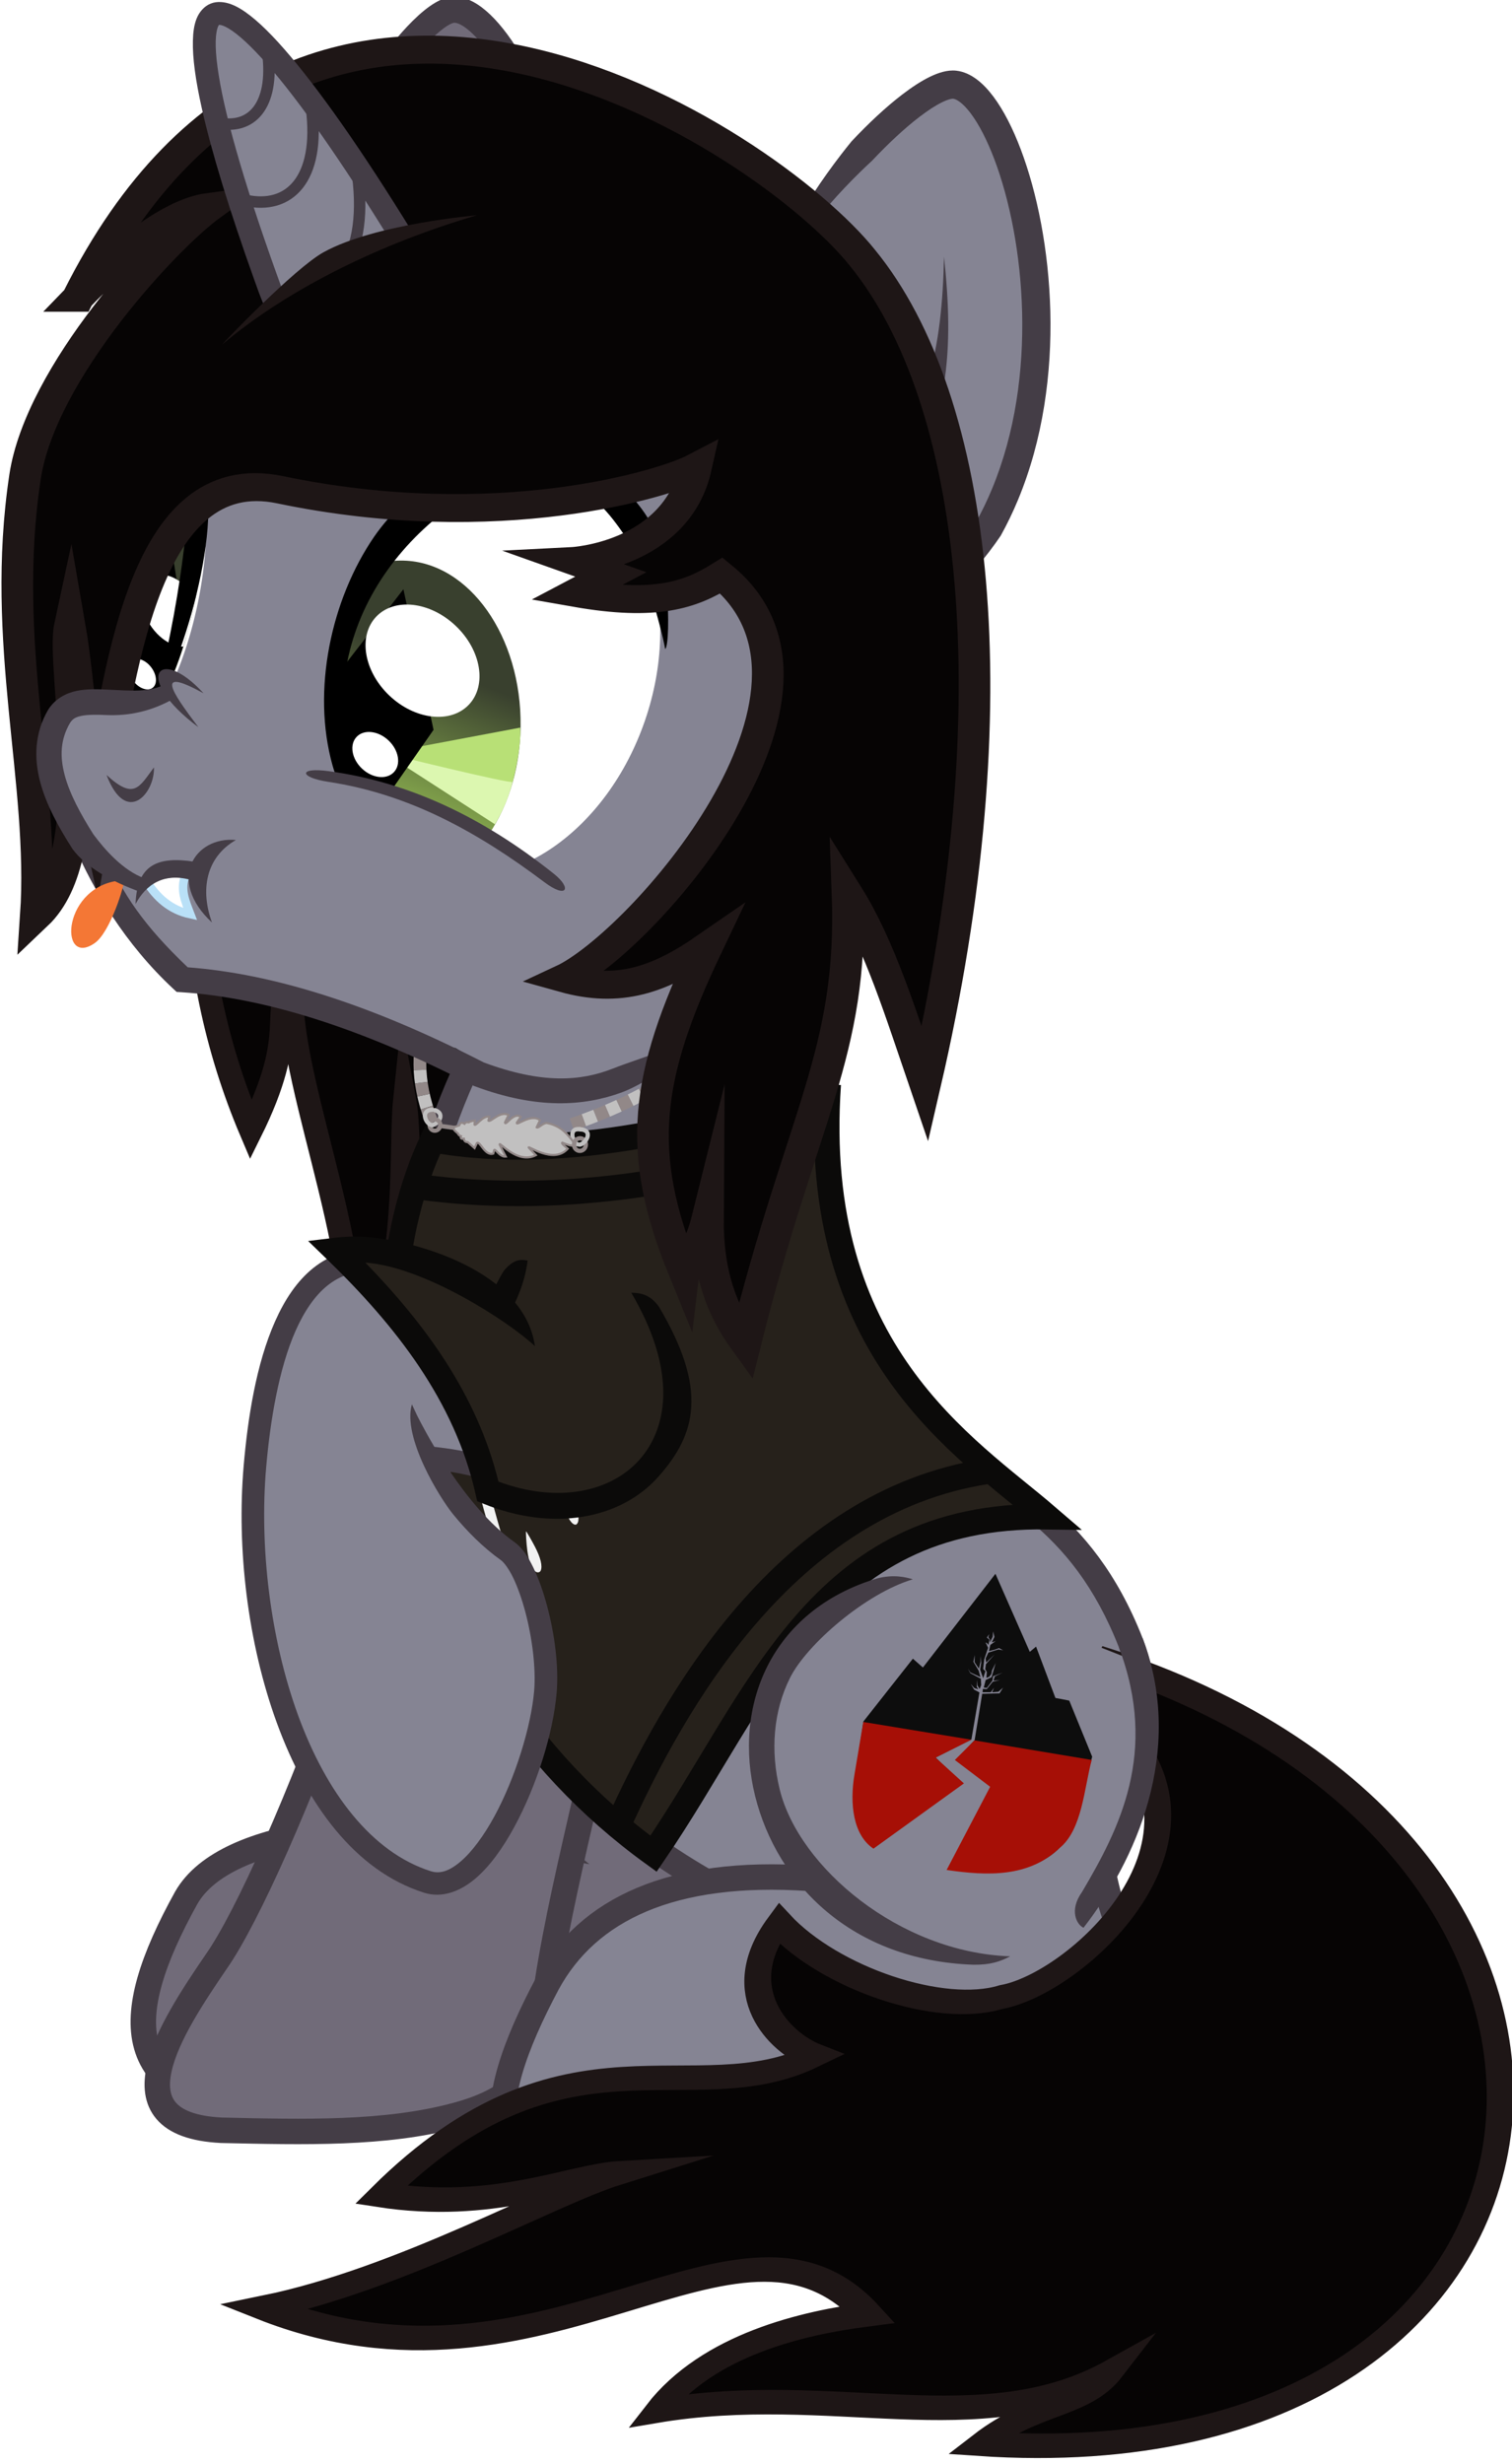 <?xml version="1.0" encoding="UTF-8" standalone="no"?>
<!-- Created with Inkscape (http://www.inkscape.org/) -->

<svg
   xmlns:dc="http://purl.org/dc/elements/1.1/"
   xmlns:cc="http://creativecommons.org/ns#"
   xmlns:rdf="http://www.w3.org/1999/02/22-rdf-syntax-ns#"
   xmlns:svg="http://www.w3.org/2000/svg"
   xmlns="http://www.w3.org/2000/svg"
   xmlns:xlink="http://www.w3.org/1999/xlink"
   xmlns:sodipodi="http://sodipodi.sourceforge.net/DTD/sodipodi-0.dtd"
   xmlns:inkscape="http://www.inkscape.org/namespaces/inkscape"
   width="201.188mm"
   height="327.851mm"
   viewBox="0 0 201.188 327.851"
   version="1.1"
   id="svg39923"
   inkscape:version="0.92.5 (2060ec1f9f, 2020-04-08)"
   sodipodi:docname="ScrunchyKellin.svg">
  <defs
     id="defs39917">
    <clipPath
       clipPathUnits="userSpaceOnUse"
       id="clipPath273929">
      <ellipse
         inkscape:export-ydpi="113.15305"
         inkscape:export-xdpi="113.15305"
         inkscape:export-filename="C:\Users\andre\Downloads\KellinCute.png"
         id="ellipse273931"
         ry="28.089"
         rx="20.651"
         cy="131.212"
         cx="446.071"
         style="display:inline;fill:#ffffff;stroke-width:0.282"
         transform="rotate(-15.033)" />
    </clipPath>
    <linearGradient
       inkscape:collect="always"
       xlink:href="#linearGradient49531"
       id="linearGradient273815"
       gradientUnits="userSpaceOnUse"
       gradientTransform="matrix(0.282,0,0,0.282,240.905,-87.606)"
       x1="829.149"
       y1="276.842"
       x2="862.415"
       y2="365.666" />
    <linearGradient
       inkscape:collect="always"
       id="linearGradient49531">
      <stop
         style="stop-color:#39402e;stop-opacity:1;"
         offset="0"
         id="stop49533" />
      <stop
         style="stop-color:#a6d45a;stop-opacity:1"
         offset="1"
         id="stop49535" />
    </linearGradient>
    <clipPath
       id="clipPath3831-4-4-8-1-2-0-7-3-5-32-7"
       clipPathUnits="userSpaceOnUse">
      <path
         style="fill:#ffffff;fill-opacity:1;stroke:none"
         d="m 3847.113,1493.917 c 67.545,182.371 -25.325,330.212 -207.431,330.212 -182.105,0 -384.487,-147.841 -452.032,-330.212 -14.531,-39.234 -21.638,-76.869 -22.029,-111.779 -0.268,-23.88 16.747,5.052 13.978,-6.214 -2.1,-8.545 17.915,30.233 82.466,6.748 27.958,-10.171 95.82,6.681 130.916,6.681 47.353,0 101.033,-15.091 151.419,-18.427 54.06,-3.58 100.649,-7.093 140.839,-9.026 43.292,-2.083 79.234,-0.739 111.261,50.628 16.232,26.035 40.208,53.302 50.611,81.388 z"
         id="path3833-6-98-01-0-9-5-4-4-3-03-7"
         inkscape:connector-curvature="0"
         sodipodi:nodetypes="sssssssssss" />
    </clipPath>
    <clipPath
       id="clipPath3855-4-1-7-1-0-4-7-5-5-95-4"
       clipPathUnits="userSpaceOnUse">
      <ellipse
         style="fill:#ff0000;fill-opacity:1;stroke:none"
         id="path3857-5-8-8-7-2-3-4-7-3-14-6"
         transform="matrix(0.948,0,0.134,1.314,-16.485,-595.181)"
         clip-path="url(#clipPath3839-0-3)"
         cx="3608.863"
         cy="1564.162"
         rx="266.635"
         ry="262.922" />
    </clipPath>
    <clipPath
       clipPathUnits="userSpaceOnUse"
       id="clipPath273937">
      <path
         inkscape:export-ydpi="113.15305"
         inkscape:export-xdpi="113.15305"
         inkscape:export-filename="C:\Users\andre\Downloads\KellinCute.png"
         transform="matrix(-0.725,-0.689,-0.008,1,0,0)"
         style="display:inline;fill:#ffffff;stroke-width:0.282"
         id="path273939"
         sodipodi:type="arc"
         sodipodi:cx="-699.28979"
         sodipodi:cy="-475.89981"
         sodipodi:rx="11.3927"
         sodipodi:ry="19.138504"
         sodipodi:start="2.4720014"
         sodipodi:end="1.6645274"
         d="m -708.223,-464.021 a 11.393,19.139 0 0 1 0.214,-24.198 11.393,19.139 0 0 1 14.155,-4.499 11.393,19.139 0 0 1 5.462,22.394 11.393,19.139 0 0 1 -11.965,13.479"
         sodipodi:open="true" />
    </clipPath>
    <linearGradient
       inkscape:collect="always"
       xlink:href="#linearGradient49531"
       id="linearGradient273813"
       gradientUnits="userSpaceOnUse"
       gradientTransform="matrix(0.386,0,0,0.454,-839.635,-935.292)"
       x1="815.917"
       y1="1938.22"
       x2="816.825"
       y2="1976.755" />
    <clipPath
       id="SVGID_13_-3-9-1-0-9-6-8-3-6">
      <ellipse
         id="use176-3-1-5-8-5-5-8-2-0"
         cx="1494.2"
         cy="554.1"
         rx="77.3"
         ry="128.8" />
    </clipPath>
    <clipPath
       id="clipPath39763">
      <ellipse
         id="ellipse39761"
         cx="1494.2"
         cy="554.1"
         rx="77.3"
         ry="128.8" />
    </clipPath>
    <clipPath
       id="clipPath3875-7-59-9-3-2-0-3-8-48-6"
       clipPathUnits="userSpaceOnUse">
      <path
         style="fill:#ffffff;fill-opacity:1;stroke:#000000;stroke-width:0.92px;stroke-linecap:butt;stroke-linejoin:miter;stroke-opacity:1"
         d="m 4414.834,1612.353 -37.24,-216.927 8.591,-67.349 -116.484,-3.132 c 0,0 -137.744,-35.241 -138.204,-27.41 -0.461,7.831 2.34,86.144 2.34,86.144 l 15.087,137.048 39.428,101.024 55.492,95.542 40.05,11.747 100.517,22.711 z"
         id="path3877-9-0-5-6-5-5-2-2-5-43-2"
         inkscape:connector-curvature="0" />
    </clipPath>
    <clipPath
       id="clipPath3893-8-3-1-5-6-0-0-6-1-5"
       clipPathUnits="userSpaceOnUse">
      <ellipse
         style="fill:#ff0000;fill-opacity:1;stroke:none"
         id="path3895-6-7-8-4-0-8-9-7-3-55-9"
         transform="matrix(1,0,0.086,1.317,-124.475,-523.406)"
         clip-path="url(#clipPath3879-9-6-9-5-8-4-6-1-99-0)"
         cx="4216.721"
         cy="1447.836"
         rx="110.187"
         ry="204.632" />
    </clipPath>
    <linearGradient
       inkscape:collect="always"
       xlink:href="#linearGradient4400"
       id="linearGradient273811"
       gradientUnits="userSpaceOnUse"
       x1="4224.845"
       y1="1333.055"
       x2="4241.358"
       y2="1501.824" />
    <linearGradient
       id="linearGradient4400"
       inkscape:collect="always">
      <stop
         id="stop4402"
         offset="0"
         style="stop-color:#570030;stop-opacity:1;" />
      <stop
         id="stop4404"
         offset="1"
         style="stop-color:#c6006f;stop-opacity:1" />
    </linearGradient>
    <clipPath
       id="clipPath3879-9-6-9-5-8-4-6-1-99-0"
       clipPathUnits="userSpaceOnUse">
      <path
         style="fill:#ffffff;fill-opacity:1;stroke:#000000;stroke-width:0.871px;stroke-linecap:butt;stroke-linejoin:miter;stroke-opacity:1"
         d="m 4410.627,1626.449 -33.254,-194.787 9.829,-60.475 -116.426,-2.813 c 0,0 -137.096,-31.644 -137.701,-24.612 -0.605,7.032 0.757,77.352 0.757,77.352 l 12.569,123.061 37.572,90.713 53.736,85.791 39.834,10.548 100.1,20.393 z"
         id="path3881-8-4-0-2-0-9-0-6-1-35-6"
         inkscape:connector-curvature="0" />
    </clipPath>
    <filter
       height="1.176"
       y="-0.088"
       width="1.157"
       x="-0.078"
       id="filter5883-8-5-88-4"
       style="color-interpolation-filters:sRGB"
       inkscape:collect="always">
      <feGaussianBlur
         id="feGaussianBlur5885-6-6-0-5"
         stdDeviation="11.969"
         inkscape:collect="always" />
    </filter>
    <inkscape:path-effect
       effect="powerstroke"
       id="path-effect8068-7-2-0-3-9-0-4-0"
       is_visible="true"
       offset_points="0.545,2.5 | 1,2.5 | 1.8,2.5"
       sort_points="false"
       interpolator_type="Linear"
       interpolator_beta="0.2"
       start_linecap_type="zerowidth"
       linejoin_type="bevel"
       miter_limit="20"
       end_linecap_type="zerowidth" />
    <inkscape:path-effect
       effect="powerstroke"
       id="path-effect8121-0-5-9-0-1-8-3-2-1"
       is_visible="true"
       offset_points="0.5,1.5"
       sort_points="true"
       interpolator_type="Linear"
       interpolator_beta="0.2"
       start_linecap_type="zerowidth"
       linejoin_type="bevel"
       miter_limit="20"
       end_linecap_type="zerowidth" />
    <clipPath
       clipPathUnits="userSpaceOnUse"
       id="clipPath112367-3">
      <path
         style="fill:#26211b;fill-opacity:1;fill-rule:evenodd;stroke:none;stroke-width:3.387;stroke-linecap:butt;stroke-linejoin:miter;stroke-miterlimit:4;stroke-dasharray:none;stroke-opacity:1"
         d="m 413.059,-316.144 c 14.197,5.188 34.835,10.612 52.631,7.383 11.545,24.246 5.521,69.767 -29.378,95.009 -14.193,-20.724 -21.739,-45.286 -52.353,-44.844 10.711,-9.216 31.584,-21.856 29.1,-57.548 z"
         id="path112369-8"
         inkscape:connector-curvature="0"
         sodipodi:nodetypes="ccccc"
         inkscape:export-xdpi="113.15305"
         inkscape:export-ydpi="113.15305"
         clip-path="none" />
    </clipPath>
    <inkscape:path-effect
       effect="powerstroke"
       id="path-effect39781"
       is_visible="true"
       offset_points="0.545,2.5 | 1,2.5 | 1.8,2.5"
       sort_points="false"
       interpolator_type="Linear"
       interpolator_beta="0.2"
       start_linecap_type="zerowidth"
       linejoin_type="bevel"
       miter_limit="20"
       end_linecap_type="zerowidth" />
    <inkscape:path-effect
       effect="powerstroke"
       id="path-effect39783"
       is_visible="true"
       offset_points="0.5,1.5"
       sort_points="true"
       interpolator_type="Linear"
       interpolator_beta="0.2"
       start_linecap_type="zerowidth"
       linejoin_type="bevel"
       miter_limit="20"
       end_linecap_type="zerowidth" />
  </defs>
  <sodipodi:namedview
     id="base"
     pagecolor="#646464"
     bordercolor="#666666"
     borderopacity="1.0"
     inkscape:pageopacity="0"
     inkscape:pageshadow="2"
     inkscape:zoom="0.35"
     inkscape:cx="338.76948"
     inkscape:cy="719.56052"
     inkscape:document-units="mm"
     inkscape:current-layer="layer1"
     showgrid="false"
     fit-margin-top="0"
     fit-margin-left="0"
     fit-margin-right="0"
     fit-margin-bottom="0"
     inkscape:window-width="1920"
     inkscape:window-height="1017"
     inkscape:window-x="1912"
     inkscape:window-y="-8"
     inkscape:window-maximized="1" />
  <g
     inkscape:label="Layer 1"
     inkscape:groupmode="layer"
     id="layer1"
     transform="translate(106.642,-11.366)">
    <g
       id="g40941">
      <g
         inkscape:export-ydpi="113.15305"
         inkscape:export-xdpi="113.15305"
         inkscape:export-filename="C:\Users\andre\Downloads\KellinDerpyFace.png"
         transform="matrix(-0.75,-0.03,-0.03,0.75,891.192,-1091.874)"
         id="g273557">
        <path
           sodipodi:nodetypes="cscc"
           style="display:inline;fill:#858493;fill-opacity:1;stroke:none"
           d="m 1131.837,1570.134 c -2.092,-14.646 -24.952,-40.657 -31.986,-40.127 -12.655,0.953 -33.285,71.634 9.559,99.274 10.884,-25.067 1.589,-45.335 22.427,-59.147 z"
           id="path273551"
           inkscape:connector-curvature="0" />
        <path
           style="display:inline;fill:#443d46;fill-opacity:1;stroke:none"
           d="m 1131.886,1570.646 c -0.146,-3.743 -1.635,-8.358 -3.899,-13.165 -2.259,-4.796 -5.28,-9.771 -8.489,-14.298 -0.576,-0.812 -1.158,-1.61 -1.743,-2.391 -2.912,-3.363 -5.892,-6.363 -8.624,-8.639 -1.658,-1.382 -3.28,-2.543 -4.782,-3.353 -0.753,-0.406 -1.518,-0.747 -2.273,-0.977 -0.747,-0.227 -1.571,-0.373 -2.411,-0.309 -1.357,0.102 -2.598,0.656 -3.681,1.404 -1.085,0.749 -2.103,1.754 -3.05,2.917 -1.89,2.322 -3.676,5.498 -5.254,9.225 -3.163,7.472 -5.646,17.537 -6.355,28.415 -0.709,10.881 0.351,22.703 4.393,33.636 0.809,2.189 1.739,4.344 2.799,6.449 5.005,8.079 11.856,14.886 20.894,19.723 -8.109,-6.222 -13.298,-13.909 -16.428,-21.971 -0.972,-1.93 -1.827,-3.912 -2.575,-5.934 -3.743,-10.124 -4.769,-21.214 -4.094,-31.577 0.675,-10.366 3.044,-19.878 5.97,-26.791 1.467,-3.465 3.034,-6.183 4.527,-8.017 0.745,-0.915 1.426,-1.553 2.012,-1.958 0.589,-0.406 0.992,-0.516 1.217,-0.533 0.039,-0 0.219,-0 0.581,0.107 0.353,0.107 0.805,0.297 1.355,0.594 1.105,0.596 2.444,1.534 3.955,2.794 2.471,2.059 5.259,4.854 8.045,8.071 0.658,0.655 1.316,1.331 1.971,2.023 3.657,3.866 7.198,8.24 10.041,12.517 2.832,4.259 5.007,8.471 5.899,12.041 z"
           id="path273553"
           inkscape:connector-curvature="0"
           sodipodi:nodetypes="csc"
           inkscape:path-effect="#path-effect8068-7-2-0-3-9-0-4-0"
           inkscape:original-d="m 1131.8864,1570.6463 c -2.0922,-14.6457 -25.0011,-41.1694 -32.0352,-40.6395 -12.6548,0.9533 -33.2846,71.6336 9.5585,99.2743" />
        <path
           style="display:inline;fill:#443d46;fill-opacity:1;stroke:none"
           d="m 1100.544,1560.541 c -1.134,7.674 -1.819,15.45 -0.84,23.079 1.976,7.518 5.546,14.457 11.666,20.685 -5.351,-6.868 -7.824,-14.042 -8.722,-21.258 -1.895,-7.099 -2.249,-14.66 -2.104,-22.506 z"
           id="path273555"
           inkscape:connector-curvature="0"
           sodipodi:nodetypes="cc"
           inkscape:path-effect="#path-effect8121-0-5-9-0-1-8-3-2-1"
           inkscape:original-d="m 1100.5445,1560.5406 c -1.2842,15.5201 -0.639,30.6727 10.826,43.7644" />
      </g>
      <g
         inkscape:export-ydpi="113.15305"
         inkscape:export-xdpi="113.15305"
         inkscape:export-filename="C:\Users\andre\Downloads\KellinDerpyFace.png"
         style="opacity:1"
         transform="matrix(0.219,-0.007,0.003,0.269,144.99,3.457)"
         id="g273563">
        <g
           transform="matrix(-0.953,-0.011,-0.012,0.935,-140.17,258.445)"
           id="g273561"
           style="display:inline">
          <path
             sodipodi:nodetypes="ccccccccc"
             inkscape:connector-curvature="0"
             id="path273559"
             d="m 826.041,65.506 c 6.121,43.256 -48.58,158.206 -108.633,175.27 38.64,6.986 5.99,-2.316 29.566,-19.117 -10.604,53.119 24.32,121.679 47.187,193.921 10.534,-24.563 5.84,-74.179 10.317,-94.095 3.387,26.761 -4.504,108.049 33.762,141.087 -8.784,-65.24 45.569,-161.697 37.326,-208.704 15.438,20.927 -4.5,29.688 26.89,81.602 93.613,-184.382 -29.585,-355.771 -44.371,-395.71"
             style="fill:#060404;fill-opacity:1;fill-rule:evenodd;stroke:#1e1616;stroke-width:14.794;stroke-linecap:butt;stroke-linejoin:miter;stroke-miterlimit:22;stroke-dasharray:none;stroke-opacity:1" />
        </g>
      </g>
      <g
         inkscape:export-ydpi="113.15305"
         inkscape:export-xdpi="113.15305"
         inkscape:export-filename="C:\Users\andre\Downloads\KellinDerpyFace.png"
         id="g273573"
         transform="matrix(-1,0,0,1,416.628,471.772)">
        <path
           inkscape:export-filename="C:\Users\andre\Downloads\EQGOli1.png"
           inkscape:export-ydpi="113"
           inkscape:export-xdpi="113"
           style="display:inline;fill:#716b79;fill-opacity:1;fill-rule:evenodd;stroke:#443d46;stroke-width:3.387;stroke-linecap:butt;stroke-linejoin:miter;stroke-miterlimit:4;stroke-dasharray:none;stroke-opacity:1"
           d="m 453.318,-217.187 c 18.342,-1.192 39.829,-0.092 45.184,9.325 8.975,16.214 8.774,26.69 -11.016,28.706 -16.238,1.12 -33.264,-13.57 -54.852,-14.409 -26.506,-1.669 -12.481,-11.358 -8.967,-28.148"
           id="path273565"
           inkscape:connector-curvature="0"
           sodipodi:nodetypes="ccccc" />
        <g
           inkscape:export-filename="C:\Users\andre\Downloads\EQGOli1.png"
           inkscape:export-ydpi="113"
           inkscape:export-xdpi="113"
           transform="matrix(0.228,-0.166,0.166,0.228,-1199.07,-1465.163)"
           id="g273571"
           style="display:inline">
          <ellipse
             transform="matrix(1,-0.028,-0.028,1,0,0)"
             style="fill:#716b79;fill-opacity:1;stroke:none;stroke-width:0.938;stroke-linecap:round;stroke-linejoin:round;stroke-miterlimit:4;stroke-dasharray:none;stroke-opacity:1"
             id="ellipse273567"
             cx="2342.186"
             cy="7001.162"
             rx="66.113"
             ry="80.965" />
          <path
             inkscape:export-ydpi="113.15305"
             inkscape:export-xdpi="113.15305"
             sodipodi:nodetypes="ccssccssc"
             inkscape:connector-curvature="0"
             id="path273569"
             d="m 2160.39,6843.799 c -7.839,-2.021 -13.553,-0.58 -16.837,0.423 22.255,6.659 49.909,30.609 57.839,46.35 7.93,15.742 9.419,34.566 4.881,52.871 -9.076,36.61 -56.45,76.695 -108.646,78.542 4.812,2.468 9.243,4.042 17.395,3.954 57.268,-2.027 92.602,-38.08 102.897,-79.607 5.147,-20.764 3.571,-42.534 -5.811,-61.158 -9.382,-18.624 -26.683,-33.884 -51.719,-41.375 z"
             style="color:#000000;font-style:normal;font-variant:normal;font-weight:normal;font-stretch:normal;font-size:medium;line-height:normal;font-family:sans-serif;text-indent:0;text-align:start;text-decoration:none;text-decoration-line:none;text-decoration-style:solid;text-decoration-color:#000000;letter-spacing:normal;word-spacing:normal;text-transform:none;writing-mode:lr-tb;direction:ltr;baseline-shift:baseline;text-anchor:start;white-space:normal;clip-rule:nonzero;display:inline;overflow:visible;visibility:visible;opacity:1;isolation:auto;mix-blend-mode:normal;color-interpolation:sRGB;color-interpolation-filters:linearRGB;solid-color:#000000;solid-opacity:1;fill:#443d46;fill-opacity:1;fill-rule:evenodd;stroke:none;stroke-width:12;stroke-linecap:butt;stroke-linejoin:miter;stroke-miterlimit:4;stroke-dasharray:none;stroke-dashoffset:0;stroke-opacity:1;color-rendering:auto;image-rendering:auto;shape-rendering:auto;text-rendering:auto;enable-background:accumulate" />
        </g>
      </g>
      <path
         inkscape:export-filename="C:\Users\andre\Downloads\KellinDerpyFace.png"
         inkscape:export-ydpi="113.15305"
         inkscape:export-xdpi="113.15305"
         sodipodi:nodetypes="cccccc"
         inkscape:connector-curvature="0"
         id="path273575"
         d="M 5.945,137.43 -42.315,149.116 c -29.254,71.169 4.849,92.66 30.248,112.547 l 51.13,1.228 c 14.648,-21.384 4.934,-36.766 -8.291,-51.283 -15.014,-12.669 -33.215,-29.915 -24.826,-74.178 z"
         style="fill:#858493;fill-opacity:1;fill-rule:evenodd;stroke:none;stroke-width:0.282px;stroke-linecap:butt;stroke-linejoin:miter;stroke-opacity:1" />
      <g
         inkscape:export-ydpi="113.15305"
         inkscape:export-xdpi="113.15305"
         inkscape:export-filename="C:\Users\andre\Downloads\KellinDerpyFace.png"
         id="g273585"
         transform="translate(-2528.303,-88.498)">
        <path
           sodipodi:nodetypes="cccccc"
           inkscape:connector-curvature="0"
           id="path273577"
           d="m 2481.515,265.702 c -2.32,30.947 -22.854,83.438 -31.089,95.184 -6.004,8.801 -14.452,21.662 0.676,22.428 10.927,0.243 21.798,0.546 31.188,-1.978 8.576,-2.283 10.699,-6.182 11.405,-11.637 3.297,-31.172 21.1,-68.163 6.544,-103.619"
           style="fill:#716b79;fill-opacity:1;fill-rule:evenodd;stroke:#443d46;stroke-width:3.387;stroke-linecap:butt;stroke-linejoin:miter;stroke-miterlimit:4;stroke-dasharray:none;stroke-opacity:1"
           inkscape:export-xdpi="113.15305"
           inkscape:export-ydpi="113.15305" />
        <g
           transform="matrix(-0.272,-0.075,-0.075,0.272,1678.516,-76.614)"
           id="g273583">
          <path
             sodipodi:nodetypes="ccccc"
             inkscape:connector-curvature="0"
             id="path273579"
             d="m -3150.366,458.002 c 25.831,-5.4 52.422,-26.014 77.293,-12.22 l 16.648,151.865 c -46.491,-10.243 -93.357,-8.866 -140.464,10e-6 9.791,-46.82 23.809,-93.44 46.523,-139.645 z"
             style="fill:#26211b;fill-opacity:1;fill-rule:evenodd;stroke:none;stroke-width:1px;stroke-linecap:butt;stroke-linejoin:miter;stroke-opacity:1" />
          <path
             sodipodi:nodetypes="ccscccsccsscccc"
             inkscape:connector-curvature="0"
             id="path273581"
             d="m -3074.014,442.779 c -2.517,41.447 4.17,101.808 13.445,147.871 -16.547,-6.026 -39.215,-8.778 -62.717,-8.977 -24.311,-0.205 -48.914,2.452 -67.549,8.955 9.608,-48.16 25.45,-98.075 47.166,-138.286 -4.64,0.345 -9.28,0.948 -13.919,7.281 -24.148,44.716 -37.404,86.564 -47.205,139.728 l -2.215,12.014 10.863,-5.592 c 15.527,-7.995 44.635,-12.337 72.758,-12.1 28.123,0.237 55.823,5.242 67.914,12.367 l 11.594,6.832 -2.668,-13.191 c -9.611,-47.533 -23.215,-104.231 -20.682,-145.942 -0.411,-6.078 -6.695,-11.17 -6.785,-10.961 z"
             style="color:#000000;font-style:normal;font-variant:normal;font-weight:normal;font-stretch:normal;font-size:medium;line-height:normal;font-family:sans-serif;text-indent:0;text-align:start;text-decoration:none;text-decoration-line:none;text-decoration-style:solid;text-decoration-color:#000000;letter-spacing:normal;word-spacing:normal;text-transform:none;writing-mode:lr-tb;direction:ltr;baseline-shift:baseline;text-anchor:start;white-space:normal;clip-rule:nonzero;display:inline;overflow:visible;visibility:visible;opacity:1;isolation:auto;mix-blend-mode:normal;color-interpolation:sRGB;color-interpolation-filters:linearRGB;solid-color:#000000;solid-opacity:1;fill:#0b0a09;fill-opacity:1;fill-rule:evenodd;stroke:none;stroke-width:12;stroke-linecap:butt;stroke-linejoin:miter;stroke-miterlimit:4;stroke-dasharray:none;stroke-dashoffset:0;stroke-opacity:1;color-rendering:auto;image-rendering:auto;shape-rendering:auto;text-rendering:auto;enable-background:accumulate" />
        </g>
      </g>
      <path
         inkscape:export-filename="C:\Users\andre\Downloads\KellinDerpyFace.png"
         inkscape:export-ydpi="113.15305"
         inkscape:export-xdpi="113.15305"
         sodipodi:nodetypes="ccsccccccccccscc"
         inkscape:connector-curvature="0"
         id="path273587"
         d="m 4.129,138.396 3.314,0.698 c -2.232,10.598 -4.669,29.475 -3.176,38.196 1.492,8.715 5.429,16.39 13.408,23.111 9.725,7.67 20.886,11.496 27.735,28.972 l 0.01,0.011 v 0.011 c 0.551,1.461 0.985,2.918 1.313,4.366 l -3.152,1.132 c -0.334,-1.391 -0.773,-2.822 -1.328,-4.296 -6.466,-16.487 -16.43,-19.448 -26.699,-27.555 l -0.021,-0.016 -0.02,-0.017 c -8.554,-7.198 -12.976,-15.759 -14.583,-25.147 -1.607,-9.388 0.925,-28.665 3.2,-39.466 z"
         style="color:#000000;font-style:normal;font-variant:normal;font-weight:normal;font-stretch:normal;font-size:medium;line-height:normal;font-family:sans-serif;text-indent:0;text-align:start;text-decoration:none;text-decoration-line:none;text-decoration-style:solid;text-decoration-color:#000000;letter-spacing:normal;word-spacing:normal;text-transform:none;writing-mode:lr-tb;direction:ltr;baseline-shift:baseline;text-anchor:start;white-space:normal;clip-rule:nonzero;display:inline;overflow:visible;visibility:visible;opacity:1;isolation:auto;mix-blend-mode:normal;color-interpolation:sRGB;color-interpolation-filters:linearRGB;solid-color:#000000;solid-opacity:1;fill:#443d46;fill-opacity:1;fill-rule:evenodd;stroke:none;stroke-width:3.387;stroke-linecap:butt;stroke-linejoin:miter;stroke-miterlimit:4;stroke-dasharray:none;stroke-dashoffset:0;stroke-opacity:1;color-rendering:auto;image-rendering:auto;shape-rendering:auto;text-rendering:auto;enable-background:accumulate" />
      <path
         inkscape:export-filename="C:\Users\andre\Downloads\KellinDerpyFace.png"
         inkscape:export-ydpi="113.15305"
         inkscape:export-xdpi="113.15305"
         sodipodi:nodetypes="cc"
         inkscape:connector-curvature="0"
         id="path273589"
         d="m -42.622,149.577 c -18.071,33.866 -15.387,88.314 32.858,113.775"
         style="fill:none;fill-rule:evenodd;stroke:#443d46;stroke-width:3.387;stroke-linecap:butt;stroke-linejoin:miter;stroke-miterlimit:4;stroke-dasharray:none;stroke-opacity:1" />
      <path
         inkscape:export-filename="C:\Users\andre\Downloads\KellinDerpyFace.png"
         inkscape:export-ydpi="113.15305"
         inkscape:export-xdpi="113.15305"
         sodipodi:nodetypes="ccccc"
         inkscape:connector-curvature="0"
         id="path273591"
         d="m 1.007,261.296 c -18.328,-1.242 -29.445,4.154 -34.796,13.965 -8.968,16.892 -9.534,27.807 10.241,29.908 16.226,1.167 33.24,-14.138 54.812,-15.012 26.487,-1.739 12.471,-11.834 8.961,-29.326"
         style="fill:#858493;fill-opacity:1;fill-rule:evenodd;stroke:#443d46;stroke-width:3.387;stroke-linecap:butt;stroke-linejoin:miter;stroke-miterlimit:4;stroke-dasharray:none;stroke-opacity:1" />
      <g
         inkscape:export-ydpi="113.15305"
         inkscape:export-xdpi="113.15305"
         inkscape:export-filename="C:\Users\andre\Downloads\KellinDerpyFace.png"
         id="g273603"
         transform="matrix(-1,0,0,1,416.628,471.772)">
        <path
           inkscape:export-ydpi="113.15305"
           inkscape:export-xdpi="113.15305"
           sodipodi:nodetypes="ccccc"
           inkscape:connector-curvature="0"
           id="path273593"
           d="m 413.059,-316.144 c 14.197,5.188 34.835,10.612 52.631,7.383 11.545,24.246 5.521,69.767 -29.378,95.009 -14.193,-20.724 -21.739,-45.286 -52.353,-44.844 10.711,-9.216 31.584,-21.856 29.1,-57.548 z"
           style="fill:#26211b;fill-opacity:1;fill-rule:evenodd;stroke:none;stroke-width:3.387;stroke-linecap:butt;stroke-linejoin:miter;stroke-miterlimit:4;stroke-dasharray:none;stroke-opacity:1" />
        <path
           clip-path="url(#clipPath112367-3)"
           inkscape:connector-curvature="0"
           id="path273595"
           d="m 450.25,-234.765 c -0.113,-0.135 -0.201,-0.461 -0.189,-0.702 0.002,-0.044 0.283,-1.161 1.068,-3.709 0.792,-2.572 2.18,-6.607 4.101,-12.741 1.771,-5.652 3.11,-10.555 4.476,-16.371 -2e-5,1e-5 -0.123,0.004 -0.123,0.004 -1.122,0.04 -2.019,0.445 -2.955,1.32 -1.105,1.032 -1.974,2.539 -2.511,4.296 -0.224,0.731 -0.363,0.973 -0.622,1.104 -0.212,0.106 -0.487,0.017 -0.582,-0.189 -0.135,-0.292 -0.129,-0.411 0.043,-1.242 0.181,-0.881 0.238,-1.332 0.263,-2.057 0.046,-1.335 -0.196,-2.654 -0.665,-3.691 -0.354,-0.782 -0.8,-1.37 -1.369,-1.81 -0.303,-0.234 -0.385,-0.271 -0.962,-0.439 -0.489,-0.145 -0.696,-0.178 -0.926,-0.163 -1.338,0.093 -2.631,1.048 -3.703,2.687 -0.461,0.705 -0.696,1.273 -1.315,3 -0.134,0.373 -0.287,0.745 -0.34,0.83 -0.238,0.378 -0.663,0.439 -0.814,0.118 -0.14,-0.297 -0.138,-0.512 0.003,-1.046 0.177,-0.669 0.409,-1.344 0.703,-2.043 0.152,-0.361 0.374,-0.907 0.546,-1.343 2.138,-5.41 4.278,-9.678 6.991,-12.967 0.469,-0.569 1.585,-1.716 2.109,-2.167 2.216,-1.905 4.421,-2.904 6.848,-3.133 1.057,-0.1 2.446,-0.022 3.152,0.176 0.308,0.087 0.383,0.037 0.469,-0.307 0.089,-0.354 0.373,-1.085 0.613,-1.573 0.273,-0.553 0.47,-0.752 0.713,-0.728 0.164,0.016 0.178,0.032 0.253,0.27 0.062,0.195 0.073,0.363 0.052,0.735 -0.03,0.534 -0.134,1.343 -0.218,1.682 -0.097,0.385 -0.115,0.366 0.7,0.677 0.51,0.195 1.33,0.613 1.832,0.933 3.521,2.246 5.991,6.46 7.427,12.45 0.38,1.587 0.669,3.187 0.862,4.866 0.3,2.608 0.395,5.62 0.2,8.363 -0.032,0.443 -0.056,0.827 -0.051,0.853 0.041,0.229 -0.11,1.507 -0.275,2.275 -0.115,0.538 -0.144,0.612 -0.285,0.818 -0.212,0.307 -0.414,0.41 -0.698,0.359 -0.188,-0.034 -0.244,-0.072 -0.33,-0.208 -0.15,-0.245 -0.187,-0.519 -0.122,-0.888 0.034,-0.19 0.118,-0.77 0.193,-1.344 0.184,-1.42 0.135,-2.204 -0.18,-3.351 -0.445,-1.617 -1.278,-2.818 -2.42,-3.54 -0.368,-0.232 -1.48,-0.553 -1.9,-0.549 -1.617,0.015 -3.228,1.092 -4.407,2.885 -0.532,0.81 -0.928,1.672 -1.238,2.688 -0.224,0.732 -0.352,0.944 -0.641,1.078 -0.224,0.104 -0.519,0.009 -0.627,-0.203 -0.143,-0.28 -0.142,-0.469 -0.003,-1.1 0.252,-1.146 0.325,-2.095 0.245,-3.087 -0.138,-1.721 -0.739,-3.235 -1.619,-4.147 -0.241,-0.25 -0.848,-0.729 -0.964,-0.762 -0.025,-0.007 -0.215,0.838 -0.841,3.324 -0.585,2.325 -1.719,6.773 -3.695,13.065 -1.258,4.004 -2.762,8.39 -4.019,12.394 -0.848,2.689 -1.209,3.993 -1.237,4.044 -0.257,0.459 -0.758,0.614 -1.014,0.307 0,0 2.3e-4,-7e-4 2.3e-4,-7e-4 z m 15.116,-31.571 c 0.365,-1.338 0.818,-3.44 1.013,-4.672 0.372,-2.351 0.524,-4.588 0.461,-6.411 -0.114,-3.319 -0.9,-5.749 -2.361,-7.221 -0.003,-0.002 -0.266,-0.268 -0.268,-0.27 2.4e-4,-4e-5 -0.224,0.042 -0.223,0.042 -1.051,0.196 -2.351,1.036 -3.306,2.141 -1.863,2.156 -3.272,5.561 -4.5,10.438 -0.404,1.606 -1.078,4.823 -1.015,4.841 0.014,0.004 0.069,-0.053 0.123,-0.126 0.207,-0.282 0.674,-0.779 1.022,-1.087 1.556,-1.38 3.41,-1.836 4.918,-1.183 0.763,0.331 1.349,0.775 1.903,1.445 0.697,0.842 1.296,2.138 1.59,3.459 -10e-4,-0.002 0.103,0.465 0.102,0.462 1.3e-4,-4.1e-4 0.102,-0.317 0.102,-0.317 0.059,-0.184 0.253,-0.857 0.439,-1.54 0,0 -1.9e-4,-9e-5 -1.9e-4,-9e-5 z m -11.005,-3.277 c 0.792,-3.982 1.999,-8.071 3.327,-10.826 0.915,-1.898 1.871,-3.286 3.027,-4.391 0.377,-0.36 0.582,-0.582 0.531,-0.578 -0.045,0.004 -0.234,0.008 -0.419,0.009 -1.484,0.011 -3.22,0.505 -4.692,1.338 -3.039,1.72 -5.747,5.099 -8.131,9.813 -0.363,0.717 -1.054,2.146 -1.067,2.207 -0.005,0.02 0.142,-0.063 0.326,-0.186 1.633,-1.091 3.41,-1.037 4.82,0.157 0.762,0.645 1.404,1.664 1.798,2.87 0.13,0.397 0.24,0.722 0.244,0.721 0.005,-0.003 0.111,-0.51 0.235,-1.134 0,0 7.5e-4,1.7e-4 7.5e-4,1.7e-4 z m 12.986,3.589 c 2.633,-1.877 5.604,-1.291 7.478,1.55 0.187,0.283 0.289,0.402 0.284,0.333 -0.003,-0.057 -0.015,-0.311 -0.026,-0.554 -0.202,-4.702 -1.222,-9.246 -2.537,-12.204 -1.094,-2.461 -2.247,-4.176 -3.771,-5.551 -0.573,-0.517 -1.739,-1.354 -1.803,-1.293 -0.011,0.01 0.046,0.175 0.126,0.366 0.079,0.189 0.233,0.663 0.34,1.044 0.585,2.084 0.796,4.628 0.609,7.651 -0.147,2.372 -0.468,4.548 -1.181,7.544 -0.151,0.634 -0.304,1.267 -0.46,1.899 -3e-4,2.8e-4 0.282,-0.257 0.282,-0.257 0.154,-0.141 0.452,-0.379 0.659,-0.526 0,0 6e-5,-3e-5 6e-5,-3e-5 z m -6.183,19.669 c -0.117,-0.128 -0.2,-0.605 -0.163,-0.943 0.052,-0.488 0.396,-1.421 0.795,-2.166 0.481,-0.896 1.287,-2.223 1.346,-2.207 0.035,0.009 -0.015,1.186 -0.083,1.896 -0.092,0.963 -0.176,1.381 -0.419,2.12 -0.216,0.651 -0.24,0.706 -0.417,0.928 -0.249,0.313 -0.31,0.368 -0.506,0.459 -0.171,0.079 -0.437,0.037 -0.552,-0.087 0,0 -2e-5,4e-5 -2e-5,4e-5 z m -9.836,-5.054 c -0.278,-0.592 0.011,-1.755 0.779,-3.228 0.42,-0.805 1.087,-1.965 1.156,-2.001 0.072,-0.038 -0.033,1.633 -0.166,2.601 -0.202,1.476 -0.603,2.446 -1.122,2.767 -0.248,0.153 -0.539,0.09 -0.647,-0.14 0,0 2e-5,-7e-5 2e-5,-7e-5 z m -4.872,-6.287 c -0.175,-0.229 -0.206,-0.7 -0.09,-1.306 0.143,-0.747 0.73,-2.052 1.625,-3.69 0.202,-0.37 0.234,-0.413 0.248,-0.321 0.034,0.217 -0.047,1.675 -0.137,2.444 -0.08,0.682 -0.114,0.85 -0.3,1.496 -0.19,0.658 -0.227,0.751 -0.365,0.959 -0.213,0.321 -0.456,0.538 -0.63,0.564 -0.196,0.029 -0.228,0.016 -0.352,-0.146 0,0 10e-6,-3e-5 10e-6,-3e-5 z m 22.07,6.1 c -0.13,-0.162 -0.196,-0.442 -0.2,-0.842 -0.004,-0.342 0.314,-1.371 0.616,-2.001 0.43,-0.898 1.358,-2.51 1.419,-2.458 0.089,0.077 0.027,2.072 -0.096,3.025 -0.081,0.627 -0.328,1.447 -0.537,1.798 -0.274,0.459 -0.693,0.743 -0.971,0.663 -0.059,-0.016 -0.163,-0.101 -0.231,-0.186 0,0 -8e-5,-7e-5 -8e-5,-7e-5 z"
           style="fill:#f2f2f2;fill-opacity:1;stroke-width:0.288" />
        <path
           style="fill:none;fill-opacity:1;fill-rule:evenodd;stroke:#0b0a09;stroke-width:3.387;stroke-linecap:butt;stroke-linejoin:miter;stroke-miterlimit:4;stroke-dasharray:none;stroke-opacity:1"
           d="m 413.059,-316.144 c 14.197,5.188 34.835,10.612 52.631,7.383 11.545,24.246 5.521,69.767 -29.378,95.009 -14.193,-20.724 -21.739,-45.286 -52.353,-44.844 10.711,-9.216 31.584,-21.856 29.1,-57.548 z"
           id="path273597"
           inkscape:connector-curvature="0"
           sodipodi:nodetypes="ccccc"
           inkscape:export-xdpi="113.15305"
           inkscape:export-ydpi="113.15305" />
        <path
           style="fill:none;fill-rule:evenodd;stroke:#0b0a09;stroke-width:3.387;stroke-linecap:butt;stroke-linejoin:miter;stroke-miterlimit:4;stroke-dasharray:none;stroke-opacity:1"
           d="m 391.985,-264.621 c 26.788,4.144 41.659,30.7 49.138,47.276"
           id="path273599"
           inkscape:connector-curvature="0"
           sodipodi:nodetypes="cc"
           inkscape:export-xdpi="113.15305"
           inkscape:export-ydpi="113.15305" />
        <path
           style="fill:none;fill-rule:evenodd;stroke:#0b0a09;stroke-width:3.387;stroke-linecap:butt;stroke-linejoin:miter;stroke-miterlimit:4;stroke-dasharray:none;stroke-opacity:1"
           d="m 413.452,-308.92 c 17.925,6.235 36.382,8.804 53.977,6.452"
           id="path273601"
           inkscape:connector-curvature="0"
           sodipodi:nodetypes="cc"
           inkscape:export-xdpi="113.15305"
           inkscape:export-ydpi="113.15305" />
      </g>
      <path
         inkscape:export-filename="C:\Users\andre\Downloads\KellinDerpyFace.png"
         inkscape:export-ydpi="113.15305"
         inkscape:export-xdpi="113.15305"
         sodipodi:nodetypes="ccssccssc"
         inkscape:connector-curvature="0"
         id="path273605"
         d="m 10.065,221.387 c 2.212,-0.57 3.825,-0.164 4.752,0.119 -6.281,1.879 -14.085,8.639 -16.323,13.081 -2.238,4.443 -2.658,9.755 -1.377,14.921 2.562,10.332 15.932,21.645 30.662,22.166 -1.358,0.697 -2.609,1.141 -4.909,1.116 -16.162,-0.572 -26.134,-10.747 -29.04,-22.467 -1.453,-5.86 -1.008,-12.004 1.64,-17.26 2.648,-5.256 7.53,-9.563 14.596,-11.677 z"
         style="color:#000000;font-style:normal;font-variant:normal;font-weight:normal;font-stretch:normal;font-size:medium;line-height:normal;font-family:sans-serif;text-indent:0;text-align:start;text-decoration:none;text-decoration-line:none;text-decoration-style:solid;text-decoration-color:#000000;letter-spacing:normal;word-spacing:normal;text-transform:none;writing-mode:lr-tb;direction:ltr;baseline-shift:baseline;text-anchor:start;white-space:normal;clip-rule:nonzero;display:inline;overflow:visible;visibility:visible;opacity:1;isolation:auto;mix-blend-mode:normal;color-interpolation:sRGB;color-interpolation-filters:linearRGB;solid-color:#000000;solid-opacity:1;fill:#443d46;fill-opacity:1;fill-rule:evenodd;stroke:none;stroke-width:3.387;stroke-linecap:butt;stroke-linejoin:miter;stroke-miterlimit:4;stroke-dasharray:none;stroke-dashoffset:0;stroke-opacity:1;color-rendering:auto;image-rendering:auto;shape-rendering:auto;text-rendering:auto;enable-background:accumulate" />
      <g
         inkscape:export-filename="C:\Users\andre\Downloads\KellinDerpyFace.png"
         inkscape:export-ydpi="113.15305"
         inkscape:export-xdpi="113.15305"
         transform="matrix(-0.282,0.009,0.009,0.282,-604.74,-338.258)"
         id="g273617">
        <g
           id="g273613"
           transform="matrix(0.027,-0.977,1.178,0.167,-4333.738,779.049)"
           inkscape:export-xdpi="113.15305"
           inkscape:export-ydpi="113.15305">
          <g
             id="g273611"
             inkscape:label="hair 1"
             style="display:inline;opacity:1;fill:#e3e1e1;fill-opacity:1;stroke:#87847c;stroke-width:0.93;stroke-opacity:1"
             transform="matrix(1.15,-0.186,0.174,1.068,-1749.624,1503.154)">
            <g
               style="fill:#e3e1e1;fill-opacity:1;stroke:#87847c;stroke-width:0.93;stroke-opacity:1"
               id="g273609">
              <path
                 sodipodi:nodetypes="cccccccccccc"
                 inkscape:connector-curvature="0"
                 id="path273607"
                 d="m 562.97,395.417 c -84.877,-230.784 -346.947,-235.13 -319.322,4.882 16.555,-18.602 13.546,-36.916 27.711,-45.499 -27.711,45.499 0.27,103.886 -9.2,168.778 26.253,-16.016 33.678,-50.396 36.083,-74.542 59.745,55.439 -38.256,114.946 12.4,227.32 9.369,-50.303 41.543,-101.886 49.244,-126.552 -0.397,18.329 -14.068,44.633 -5.092,88.008 71.622,-60.073 27.725,-112.719 49.932,-155.748 5.942,13.383 27.638,35.221 54.807,19.578 -23.318,-21.848 -40.365,-65.074 -33.694,-87.07 4.136,-27.144 59.322,-79 108.475,-30.462"
                 style="fill:#060404;fill-opacity:1;fill-rule:evenodd;stroke:#1e1616;stroke-width:9.943;stroke-linecap:butt;stroke-linejoin:miter;stroke-miterlimit:22;stroke-dasharray:none;stroke-opacity:1" />
            </g>
          </g>
        </g>
        <g
           id="g273615"
           transform="translate(-2410.209,1773.033)"
           inkscape:export-xdpi="113.15305"
           inkscape:export-ydpi="113.15305" />
      </g>
      <path
         inkscape:export-filename="C:\Users\andre\Downloads\KellinDerpyFace.png"
         inkscape:export-ydpi="113.15305"
         inkscape:export-xdpi="113.15305"
         sodipodi:nodetypes="ccccc"
         inkscape:connector-curvature="0"
         id="path273619"
         d="m 45.171,232.684 -7.162,-2.827 -8.67,16.115 13.382,11.12 c 1.829,-8.448 3.796,-16.938 2.45,-24.408 z"
         style="fill:#858493;fill-opacity:1;fill-rule:evenodd;stroke:none;stroke-width:0.282px;stroke-linecap:butt;stroke-linejoin:miter;stroke-opacity:1" />
      <path
         inkscape:export-filename="C:\Users\andre\Downloads\KellinDerpyFace.png"
         inkscape:export-ydpi="113.15305"
         inkscape:export-xdpi="113.15305"
         style="color:#000000;font-style:normal;font-variant:normal;font-weight:normal;font-stretch:normal;font-size:medium;line-height:normal;font-family:sans-serif;text-indent:0;text-align:start;text-decoration:none;text-decoration-line:none;text-decoration-style:solid;text-decoration-color:#000000;letter-spacing:normal;word-spacing:normal;text-transform:none;writing-mode:lr-tb;direction:ltr;baseline-shift:baseline;text-anchor:start;white-space:normal;clip-rule:nonzero;display:inline;overflow:visible;visibility:visible;opacity:1;isolation:auto;mix-blend-mode:normal;color-interpolation:sRGB;color-interpolation-filters:linearRGB;solid-color:#000000;solid-opacity:1;fill:#443d46;fill-opacity:1;fill-rule:evenodd;stroke:none;stroke-width:3.387;stroke-linecap:butt;stroke-linejoin:miter;stroke-miterlimit:4;stroke-dasharray:none;stroke-dashoffset:0;stroke-opacity:1;color-rendering:auto;image-rendering:auto;shape-rendering:auto;text-rendering:auto;enable-background:accumulate"
         d="m 45.409,229.374 0.01,0.011 v 0.011 c 5.692,15.106 -1.095,29.732 -7.885,38.471 -0.903,-0.392 -1.954,-2.312 -0.204,-4.75 4.937,-8.372 10.198,-18.511 4.923,-32.519 z"
         id="path273621"
         inkscape:connector-curvature="0"
         sodipodi:nodetypes="ccccccc" />
      <g
         inkscape:export-filename="C:\Users\andre\Downloads\KellinDerpyFace.png"
         id="g273629"
         transform="matrix(-0.03,-0.005,-0.005,0.03,122.022,243.979)"
         inkscape:export-xdpi="113.15305"
         inkscape:export-ydpi="113.15305">
        <path
           sodipodi:nodetypes="ccccccccccccccccccccccccccccccccccccccccccccccccccccccccccccccccccccccccccccccccccccccccccccccccccccccc"
           inkscape:connector-curvature="0"
           id="path273623"
           d="m 3215.954,500.067 0.65,-205.189 -74.389,-14.525 -11.287,-27.088 17.306,21.068 26.336,6.772 -4.515,-21.068 10.249,21.593 35.65,6.248 1.505,-14.296 -17.306,-2.257 -20.316,-36.117 -30.098,-12.792 27.635,7.684 -2.827,-19.723 -31.58,-21.821 39.127,22.573 v 19.564 l 18.811,35.365 13.544,0.752 -3.01,-33.86 -23.326,-16.554 -7.524,-63.958 10.534,34.613 v 15.049 l 6.772,13.544 12.039,7.524 2.257,-25.583 9.029,-11.287 0.627,-22.186 -29.972,-47.792 30.098,40.632 5.267,-17.306 -7.524,-27.088 -41.385,-21.068 -21.068,0.752 19.564,-6.772 17.306,9.782 24.078,10.534 -1.505,-27.84 -20.316,-20.316 15.801,8.277 -7.524,-25.583 9.782,-22.573 -2.257,23.326 8.277,26.336 1.505,-12.039 9.029,-9.029 -2.257,-14.296 8.277,16.554 -12.792,7.524 0.752,23.326 8.277,-7.524 h 6.02 l -4.515,4.538 -10.534,15.778 8.277,51.919 -2.257,42.889 -11.287,8.277 4.515,31.603 19.564,-35.365 v -30.098 l 7.524,-29.345 -3.762,25.583 2.257,30.85 23.326,-24.831 4.515,-30.85 0.752,30.098 -29.345,34.613 -12.039,26.336 46.652,-12.792 13.544,-15.049 -13.544,18.059 -49.661,16.554 -6.02,27.088 3.762,18.059 12.039,-13.544 5.267,-23.326 -3.01,29.345 -8.277,9.782 17.306,-2.257 18.811,-15.049 -18.811,21.821 -24.831,8.277 0.894,208.853 141.558,103.51 -132.67,91.7 330.324,337.848 c 44.354,-20.462 96.954,-72.259 121.896,-165.538 23.587,-121.162 13.032,-244.951 17.852,-367.557 l -168.342,-306.635 -49.661,30.85 -245.581,-456.495 -204.382,312.025 -23.326,-27.088 -120.391,207.675 -61.701,1.505 -139.29,225.685 26.423,283.721 c 31.962,258.303 321.911,300.367 514.673,305.493 l -127.916,-392.024 171.601,-84.274 z"
           style="fill:#0d0d0d;fill-opacity:1;fill-rule:evenodd;stroke:none;stroke-width:4;stroke-linecap:butt;stroke-linejoin:miter;stroke-miterlimit:22;stroke-dasharray:none;stroke-opacity:1" />
        <path
           style="fill:#a60f06;fill-opacity:1;fill-rule:evenodd;stroke:none;stroke-width:1px;stroke-linecap:butt;stroke-linejoin:miter;stroke-opacity:1"
           d="m 3230.592,500.837 478.803,1.062 0.316,232.756 c 0.489,130.093 -37.804,263.002 -135.32,306.661 L 3231.003,694.587 3371.791,603.816 Z"
           id="path273625"
           inkscape:connector-curvature="0"
           sodipodi:nodetypes="ccccccc" />
        <path
           style="fill:#a60f06;fill-opacity:1;fill-rule:evenodd;stroke:none;stroke-width:1px;stroke-linecap:butt;stroke-linejoin:miter;stroke-opacity:1"
           d="m 2696.311,501.496 h 520.33 l 70.379,98.716 -171.611,90.142 128.031,390.272 c -182.006,-3.44 -359.432,-26.963 -471.4,-175.447 -85.209,-95.599 -63.05,-279.057 -75.729,-403.683 z"
           id="path273627"
           inkscape:connector-curvature="0"
           sodipodi:nodetypes="ccccccc" />
      </g>
      <g
         inkscape:export-ydpi="113.15305"
         inkscape:export-xdpi="113.15305"
         inkscape:export-filename="C:\Users\andre\Downloads\KellinDerpyFace.png"
         id="g273663"
         transform="translate(-2528.303,-88.498)">
        <g
           transform="matrix(-0.281,-0.03,-0.03,0.281,1680.588,33.628)"
           id="g273635"
           inkscape:export-xdpi="113.15305"
           inkscape:export-ydpi="113.15305">
          <path
             sodipodi:nodetypes="cc"
             inkscape:connector-curvature="0"
             id="path273631"
             d="m -2890.151,457.302 c 17.829,-35.172 4.527,-63.625 -15.872,-85.52"
             style="fill:none;fill-rule:evenodd;stroke:#928888;stroke-width:6;stroke-linecap:butt;stroke-linejoin:miter;stroke-miterlimit:4;stroke-dasharray:6, 6;stroke-dashoffset:0;stroke-opacity:1" />
          <path
             style="fill:none;fill-rule:evenodd;stroke:#c1c0c0;stroke-width:6;stroke-linecap:butt;stroke-linejoin:miter;stroke-miterlimit:4;stroke-dasharray:6, 6;stroke-dashoffset:6;stroke-opacity:1"
             d="m -2890.151,457.302 c 17.829,-35.172 4.527,-63.625 -15.872,-85.52"
             id="path273633"
             inkscape:connector-curvature="0"
             sodipodi:nodetypes="cc" />
        </g>
        <g
           transform="matrix(-0.273,-0.07,-0.07,0.273,1721.708,-82.939)"
           id="g273641"
           inkscape:export-xdpi="113.15305"
           inkscape:export-ydpi="113.15305">
          <path
             style="fill:none;fill-rule:evenodd;stroke:#c1c0c0;stroke-width:6;stroke-linecap:butt;stroke-linejoin:miter;stroke-miterlimit:4;stroke-dasharray:6, 6;stroke-dashoffset:6;stroke-opacity:1"
             d="m -2960.24,458.612 c -62.719,-41.033 -76.68,-88.898 -79.154,-123.356"
             id="path273637"
             inkscape:connector-curvature="0"
             sodipodi:nodetypes="cc" />
          <path
             sodipodi:nodetypes="cc"
             inkscape:connector-curvature="0"
             id="path273639"
             d="m -2960.24,458.612 c -62.719,-41.033 -76.68,-88.898 -79.154,-123.356"
             style="fill:none;fill-rule:evenodd;stroke:#928888;stroke-width:6;stroke-linecap:butt;stroke-linejoin:miter;stroke-miterlimit:4;stroke-dasharray:6, 6;stroke-dashoffset:12;stroke-opacity:1" />
        </g>
        <g
           id="g273661"
           transform="matrix(0.279,0.041,-0.041,0.279,3273.712,219.046)"
           inkscape:export-xdpi="113.15305"
           inkscape:export-ydpi="113.15305">
          <path
             sodipodi:nodetypes="cc"
             inkscape:connector-curvature="0"
             id="path273643"
             d="m -2772.937,516.727 c 3.049,0.531 7.203,-6.11 1.284,-7.166"
             style="fill:none;fill-rule:evenodd;stroke:#c1c0c0;stroke-width:2;stroke-linecap:round;stroke-linejoin:round;stroke-miterlimit:4;stroke-dasharray:none;stroke-opacity:1" />
          <path
             style="fill:none;fill-rule:evenodd;stroke:#c1c0c0;stroke-width:2;stroke-linecap:round;stroke-linejoin:round;stroke-miterlimit:4;stroke-dasharray:none;stroke-opacity:1"
             d="m -2702.669,515.754 c -2.687,-0.689 -5.967,-7.751 0.942,-7.218"
             id="path273645"
             inkscape:connector-curvature="0"
             sodipodi:nodetypes="cc" />
          <g
             id="g273655"
             transform="matrix(0.183,0,0,0.183,-2206.356,215.295)">
            <path
               style="fill:none;fill-rule:evenodd;stroke:#928888;stroke-width:10.901;stroke-linecap:butt;stroke-linejoin:miter;stroke-miterlimit:4;stroke-dasharray:none;stroke-opacity:1"
               d="m -3026.35,1645.892 c -1.234,0 -44.246,0.353 -44.246,0.353"
               id="path273647"
               inkscape:connector-curvature="0" />
            <path
               style="fill:#c1c0c0;fill-opacity:1;fill-rule:evenodd;stroke:#928888;stroke-width:5.451;stroke-linecap:butt;stroke-linejoin:miter;stroke-miterlimit:4;stroke-dasharray:none;stroke-opacity:1"
               d="m -3026.946,1640.7 5.596,-2.785 c 2.713,-11.406 8.014,-7.801 12.985,-6.115 2.125,-5.356 6.034,-5.361 9.999,-5.195 4.733,-4.21 10.792,-5.718 15.064,-6.7 l 0.73,10.324 c 4.409,4.005 17.767,-27.33 34.901,-25.927 l -0.997,10.47 c 5.925,4.948 26.202,-30.767 49.361,-21.938 l -6.482,20.442 c 3.211,10.519 17.644,-31.23 38.392,-20.442 l -7.978,16.453 c -1.417,11.075 32.405,-30.229 58.335,-14.958 l -5.983,19.445 c 5.027,2.402 12.588,-12.185 23.932,-14.958 42.142,2.234 59.826,24.367 80.499,43.377 -2.419,3.46 -1.837,9.203 -33.133,0.997 -3.619,1.839 7.5,8.045 15.955,13.462 -30.357,46.605 -106.581,4.029 -99.718,11.966 l 20.941,16.453 c -44.048,31.928 -101.3,-24.475 -96.228,-12.963 l 19.944,27.921 c -17.594,4.116 -32.592,-22.051 -32.408,-9.972 l -0.499,6.98 c -21.332,10.162 -39.078,-29.433 -45.971,-20.382 l -3.888,13.402 -19.52,-12.662 c -6.47,0.815 -9.893,-1.971 -11.197,-7.263 -4.99,1.236 -9.396,1.664 -8.37,-5.429 -3.876,-0.848 -7.332,-1.996 -7.961,-5.164 l -8.296,-5.381 c -5.788,-4.148 -9.808,-8.388 1.994,-13.462 z"
               id="path273649"
               inkscape:connector-curvature="0"
               sodipodi:nodetypes="cccccccccccccccccccccccccccccccc" />
            <path
               style="opacity:1;fill:none;fill-opacity:1;stroke:#928888;stroke-width:10.901;stroke-linecap:round;stroke-linejoin:round;stroke-miterlimit:4;stroke-dasharray:none;stroke-dashoffset:30.4;stroke-opacity:1"
               id="path273651"
               sodipodi:type="arc"
               sodipodi:cx="-3083.4285"
               sodipodi:cy="1646.0535"
               sodipodi:rx="13.714254"
               sodipodi:ry="14.594375"
               sodipodi:start="0"
               sodipodi:end="6.1596183"
               d="m -3069.714,1646.053 a 13.714,14.594 0 0 1 -13.291,14.587 13.714,14.594 0 0 1 -14.112,-13.686 13.714,14.594 0 0 1 12.419,-15.433 13.714,14.594 0 0 1 14.879,12.733"
               sodipodi:open="true" />
            <path
               sodipodi:open="true"
               d="m -2690.815,1641.525 a 15.307,16.266 0 0 1 -14.834,16.258 15.307,16.266 0 0 1 -15.75,-15.254 15.307,16.266 0 0 1 13.861,-17.201 15.307,16.266 0 0 1 16.607,14.191"
               sodipodi:end="6.1596183"
               sodipodi:start="0"
               sodipodi:ry="16.266068"
               sodipodi:rx="15.306824"
               sodipodi:cy="1641.5247"
               sodipodi:cx="-2706.1216"
               sodipodi:type="arc"
               id="path273653"
               style="opacity:1;fill:none;fill-opacity:1;stroke:#928888;stroke-width:10.901;stroke-linecap:round;stroke-linejoin:round;stroke-miterlimit:4;stroke-dasharray:none;stroke-dashoffset:30.4;stroke-opacity:1" />
          </g>
          <path
             sodipodi:nodetypes="cc"
             inkscape:connector-curvature="0"
             id="path273657"
             d="m -2701.722,515.754 c 2.687,-0.689 5.967,-7.751 -0.942,-7.218"
             style="fill:none;fill-rule:evenodd;stroke:#c1c0c0;stroke-width:2;stroke-linecap:round;stroke-linejoin:round;stroke-miterlimit:4;stroke-dasharray:none;stroke-opacity:1" />
          <path
             style="fill:none;fill-rule:evenodd;stroke:#c1c0c0;stroke-width:2;stroke-linecap:round;stroke-linejoin:round;stroke-miterlimit:4;stroke-dasharray:none;stroke-opacity:1"
             d="m -2771.668,516.727 c -3.049,0.531 -7.203,-6.11 -1.284,-7.166"
             id="path273659"
             inkscape:connector-curvature="0"
             sodipodi:nodetypes="cc" />
        </g>
      </g>
      <g
         inkscape:export-ydpi="113.15305"
         inkscape:export-xdpi="113.15305"
         inkscape:export-filename="C:\Users\andre\Downloads\KellinDerpyFace.png"
         id="g273671"
         transform="matrix(-0.687,0.084,0.084,0.687,580.789,-1130.839)">
        <path
           inkscape:connector-curvature="0"
           id="path273665"
           d="m 1131.886,1570.646 c -2.092,-14.646 -25.001,-41.169 -32.035,-40.639 -12.655,0.953 -33.285,71.634 9.559,99.274 z"
           style="display:inline;fill:#716b79;fill-opacity:1;stroke:none" />
        <path
           inkscape:original-d="m 1131.8864,1570.6463 c -2.0922,-14.6457 -25.0011,-41.1694 -32.0352,-40.6395 -12.6548,0.9533 -33.2846,71.6336 9.5585,99.2743"
           inkscape:path-effect="#path-effect8068-7-2-0-3-9-0-4-0"
           sodipodi:nodetypes="csc"
           inkscape:connector-curvature="0"
           id="path273667"
           d="m 1131.886,1570.646 c -0.146,-3.743 -1.635,-8.358 -3.899,-13.165 -2.259,-4.796 -5.28,-9.771 -8.489,-14.298 -0.576,-0.812 -1.158,-1.61 -1.743,-2.391 -2.912,-3.363 -5.892,-6.363 -8.624,-8.639 -1.658,-1.382 -3.28,-2.543 -4.782,-3.353 -0.753,-0.406 -1.518,-0.747 -2.273,-0.977 -0.747,-0.227 -1.571,-0.373 -2.411,-0.309 -1.357,0.102 -2.598,0.656 -3.681,1.404 -1.085,0.749 -2.103,1.754 -3.05,2.917 -1.89,2.322 -3.676,5.498 -5.254,9.225 -3.163,7.472 -5.646,17.537 -6.355,28.415 -0.709,10.881 0.351,22.703 4.393,33.636 0.809,2.189 1.739,4.344 2.799,6.449 5.005,8.079 11.856,14.886 20.894,19.723 -8.109,-6.222 -13.298,-13.909 -16.428,-21.971 -0.972,-1.93 -1.827,-3.912 -2.575,-5.934 -3.743,-10.124 -4.769,-21.214 -4.094,-31.577 0.675,-10.366 3.044,-19.878 5.97,-26.791 1.467,-3.465 3.034,-6.183 4.527,-8.017 0.745,-0.915 1.426,-1.553 2.012,-1.958 0.589,-0.406 0.992,-0.516 1.217,-0.533 0.039,-0 0.219,-0 0.581,0.107 0.353,0.107 0.805,0.297 1.355,0.594 1.105,0.596 2.444,1.534 3.955,2.794 2.471,2.059 5.259,4.854 8.045,8.071 0.658,0.655 1.316,1.331 1.971,2.023 3.657,3.866 7.198,8.24 10.041,12.517 2.832,4.259 5.007,8.471 5.899,12.041 z"
           style="display:inline;fill:#443d46;fill-opacity:1;stroke:none" />
        <path
           inkscape:original-d="m 1100.5445,1560.5406 c -1.2842,15.5201 -0.639,30.6727 10.826,43.7644"
           inkscape:path-effect="#path-effect8121-0-5-9-0-1-8-3-2-1"
           sodipodi:nodetypes="cc"
           inkscape:connector-curvature="0"
           id="path273669"
           d="m 1100.544,1560.541 c -1.134,7.674 -1.819,15.45 -0.84,23.079 1.976,7.518 5.546,14.457 11.666,20.685 -5.351,-6.868 -7.824,-14.042 -8.722,-21.258 -1.895,-7.099 -2.249,-14.66 -2.104,-22.506 z"
           style="display:inline;fill:#443d46;fill-opacity:1;stroke:none" />
      </g>
      <path
         inkscape:export-ydpi="113.15305"
         inkscape:export-xdpi="113.15305"
         inkscape:export-filename="C:\Users\andre\Downloads\KellinDerpyFace.png"
         sodipodi:nodetypes="ccccccccc"
         inkscape:connector-curvature="0"
         id="path273673"
         d="m 548.03,-43.679 c 39.089,0.122 74.527,-4.162 94.69,-51.26 16.561,-30.736 65.838,-53.735 78.057,-74.365 -4.289,-31.251 -63.804,-59.2 -70.845,-72.876 -25.207,-12.766 -66.77,-8.06 -91.977,-12.047 l -94.525,47.364 c -21.908,10.56 -48.12,10.351 -49.108,34.224 6.229,31.315 33.917,78.891 48.332,89.183 26.754,21.306 51.169,39.865 85.376,39.778 z"
         style="opacity:1;fill:#a95248;fill-opacity:1;fill-rule:evenodd;stroke:#000000;stroke-width:0;stroke-linecap:butt;stroke-linejoin:miter;stroke-miterlimit:4;stroke-dasharray:none;stroke-opacity:1;filter:url(#filter5883-8-5-88-4)"
         transform="matrix(0.022,0.061,-0.057,0.163,-104.66,77.687)" />
      <path
         inkscape:export-ydpi="113.15305"
         inkscape:export-xdpi="113.15305"
         inkscape:export-filename="C:\Users\andre\Downloads\KellinDerpyFace.png"
         sodipodi:nodetypes="cccccccc"
         inkscape:connector-curvature="0"
         id="path273675"
         d="m 5.802,124.033 c -2.446,10.333 -27.879,30.961 -30.877,28.948 l -61.725,-15.37 c 0,0 -10.608,-49.293 -6.926,-63.586 7.668,-13.728 16.549,-23.844 28.456,-30.365 25.438,-15.084 49.791,-3.979 66.128,4.603 C 9.819,61.032 39.636,64.254 13.636,93.953 Z"
         style="fill:#858493;fill-opacity:1;fill-rule:evenodd;stroke:#000000;stroke-width:0;stroke-linecap:butt;stroke-linejoin:miter;stroke-miterlimit:4;stroke-dasharray:none;stroke-opacity:1" />
      <ellipse
         inkscape:export-ydpi="113.15305"
         inkscape:export-xdpi="113.15305"
         inkscape:export-filename="C:\Users\andre\Downloads\KellinDerpyFace.png"
         ry="204.632"
         rx="110.187"
         cy="1447.836"
         cx="4216.721"
         style="display:inline;fill:url(#linearGradient273811);fill-opacity:1;stroke:none"
         id="ellipse273677"
         transform="matrix(-0.053,-0.011,-0.016,0.079,159.846,18.507)"
         clip-path="url(#clipPath3879-9-6-9-5-8-4-6-1-99-0)" />
      <g
         inkscape:export-ydpi="113.15305"
         inkscape:export-xdpi="113.15305"
         inkscape:export-filename="C:\Users\andre\Downloads\KellinDerpyFace.png"
         transform="matrix(-0.053,-0.011,-0.009,0.061,148.835,48.97)"
         style="display:inline"
         id="g273683"
         clip-path="url(#clipPath3893-8-3-1-5-6-0-0-6-1-5)">
        <path
           inkscape:connector-curvature="0"
           id="path273679"
           d="m 4270.888,1494.132 58.334,77.779 22.686,-131.946 -70.834,-4.167 z"
           style="fill:#f0aed0;fill-opacity:1;stroke:none" />
        <path
           inkscape:connector-curvature="0"
           id="path273681"
           d="m 4258.388,1411.261 89.816,-28.704 -3.704,96.76 -86.575,-31.019 z"
           style="fill:#d64a99;fill-opacity:1;stroke:none" />
      </g>
      <ellipse
         inkscape:export-ydpi="113.15305"
         inkscape:export-xdpi="113.15305"
         inkscape:export-filename="C:\Users\andre\Downloads\KellinDerpyFace.png"
         ry="157.409"
         rx="81.945"
         cy="1422.835"
         cx="4209.776"
         style="display:inline;fill:#000000;fill-opacity:1;stroke:none"
         id="ellipse273685"
         transform="matrix(-0.053,-0.011,-0.013,0.071,155.695,32.362)"
         clip-path="url(#clipPath3875-7-59-9-3-2-0-3-8-48-6)" />
      <ellipse
         inkscape:export-ydpi="113.15305"
         inkscape:export-xdpi="113.15305"
         inkscape:export-filename="C:\Users\andre\Downloads\KellinDerpyFace.png"
         ry="2.164"
         rx="1.364"
         cy="58.767"
         cx="95.704"
         style="display:inline;fill:#ffffff;fill-opacity:1;stroke:none;stroke-width:0.282"
         id="ellipse273687"
         transform="matrix(-0.969,0.248,0.199,0.98,0,0)" />
      <ellipse
         inkscape:export-ydpi="113.15305"
         inkscape:export-xdpi="113.15305"
         inkscape:export-filename="C:\Users\andre\Downloads\KellinDerpyFace.png"
         ry="2.017"
         rx="1.293"
         cy="103.991"
         cx="71.556"
         style="display:inline;fill:#ffffff;fill-opacity:1;stroke:none;stroke-width:0.282"
         id="ellipse273689"
         transform="matrix(-0.98,-0.201,-0.139,0.99,0,0)" />
      <path
         inkscape:export-ydpi="113.15305"
         inkscape:export-xdpi="113.15305"
         inkscape:export-filename="C:\Users\andre\Downloads\KellinDerpyFace.png"
         transform="matrix(-0.419,-0.908,-0.377,0.926,0,0)"
         style="display:inline;fill:#ffffff;stroke-width:0.282"
         id="path273691"
         sodipodi:type="arc"
         sodipodi:cx="64.693344"
         sodipodi:cy="161.1353"
         sodipodi:rx="11.3927"
         sodipodi:ry="19.138504"
         sodipodi:start="2.4720014"
         sodipodi:end="1.6645274"
         d="m 55.761,173.014 a 11.393,19.139 0 0 1 0.214,-24.198 11.393,19.139 0 0 1 14.155,-4.499 11.393,19.139 0 0 1 5.462,22.394 11.393,19.139 0 0 1 -11.965,13.479"
         sodipodi:open="true" />
      <g
         inkscape:export-ydpi="113.15305"
         inkscape:export-xdpi="113.15305"
         inkscape:export-filename="C:\Users\andre\Downloads\KellinDerpyFace.png"
         id="g273705"
         transform="rotate(21.703,-9.854,-1514.431)"
         clip-path="url(#clipPath273937)">
        <ellipse
           cx="-524.478"
           cy="-45.728"
           rx="8.865"
           ry="16.125"
           transform="matrix(-0.994,-0.109,0.125,0.992,0,0)"
           id="ellipse273693"
           style="display:inline;opacity:1;fill:url(#linearGradient273813);fill-opacity:1;stroke:#b9e0f7;stroke-width:0;stroke-linecap:butt;stroke-linejoin:round;stroke-miterlimit:4;stroke-dasharray:none;stroke-dashoffset:120;stroke-opacity:1" />
        <polygon
           transform="matrix(-0.141,0.003,0.028,0.125,708.029,-61.853)"
           style="display:inline;fill:#dcf7b0;fill-opacity:1"
           clip-path="url(#SVGID_13_-3-9-1-0-9-6-8-3-6)"
           points="1417.1,615.9 1433.6,651.9 1478.1,613.4 1471.1,599.9 "
           id="polygon273695" />
        <polygon
           transform="matrix(-0.148,0.003,0.029,0.125,717.256,-62.058)"
           style="display:inline;fill:#b8e076;fill-opacity:1"
           clip-path="url(#SVGID_13_-3-9-1-0-9-6-8-3-6)"
           points="1410.1,578.9 1472.1,589.4 1472.1,602.4 1417.1,615.9 "
           id="polygon273697" />
        <path
           inkscape:connector-curvature="0"
           id="path273699"
           d="m 513.517,-0.199 6.885,11.574 -2.497,13.318 -7.372,-12.259 z"
           style="fill:#000000;fill-opacity:1;fill-rule:evenodd;stroke:#000000;stroke-width:0;stroke-linecap:butt;stroke-linejoin:miter;stroke-miterlimit:4;stroke-dasharray:none;stroke-opacity:1" />
        <ellipse
           style="display:inline;opacity:1;fill:#ffffff;fill-opacity:1;stroke:#b9e0f7;stroke-width:0;stroke-linecap:butt;stroke-linejoin:round;stroke-miterlimit:4;stroke-dasharray:none;stroke-dashoffset:120;stroke-opacity:1"
           id="ellipse273701"
           cx="-233.214"
           cy="473.644"
           rx="1.503"
           ry="2.281"
           transform="matrix(-0.426,0.905,0.878,0.478,0,0)" />
        <ellipse
           style="display:inline;opacity:1;fill:#ffffff;fill-opacity:1;stroke:#b9e0f7;stroke-width:0;stroke-linecap:butt;stroke-linejoin:round;stroke-miterlimit:4;stroke-dasharray:none;stroke-dashoffset:120;stroke-opacity:1"
           id="ellipse273703"
           cx="-300.551"
           cy="414.299"
           rx="3.475"
           ry="5.234"
           transform="matrix(-0.605,0.796,0.806,0.592,0,0)" />
      </g>
      <g
         inkscape:export-ydpi="113.15305"
         inkscape:export-xdpi="113.15305"
         inkscape:export-filename="C:\Users\andre\Downloads\KellinDerpyFace.png"
         style="display:inline"
         id="g273709"
         transform="matrix(-0.057,-0.002,-0.007,0.12,-4.462,33.161)">
        <path
           d="m 1281.563,360.521 c 32.978,-50.465 142.539,-53.289 179.901,-24.44 56.971,29.037 90.702,132.176 98.913,193.217 4.388,33.81 -9.659,74.975 -36.641,100.748 -15.06,11.259 13.743,-10.672 14.024,-16.668 23.599,-45.11 55.099,-121.349 29.671,-161.935 -21.949,-37.05 -87.334,-92.197 -130.067,-107.654 -58.952,-18.796 -106.373,-1.844 -128.301,29.544 -18.687,57.144 32.204,253.095 69.26,264.728 -84.415,-45.96 -165.461,-234.835 -96.76,-277.539 z"
           id="path273707"
           inkscape:connector-curvature="0"
           sodipodi:nodetypes="cccccccccc" />
      </g>
      <path
         inkscape:export-ydpi="113.15305"
         inkscape:export-xdpi="113.15305"
         inkscape:export-filename="C:\Users\andre\Downloads\KellinDerpyFace.png"
         sodipodi:nodetypes="ccc"
         inkscape:connector-curvature="0"
         id="path273711"
         d="m -88.641,119.588 c -9.566,-14.078 -11.322,-38.805 2.456,-59.135 27.311,-36.138 70.338,-27.264 87.333,-9.367"
         style="display:inline;fill:none;fill-rule:evenodd;stroke:#443d46;stroke-width:3.387;stroke-linecap:butt;stroke-linejoin:miter;stroke-miterlimit:4;stroke-dasharray:none;stroke-opacity:1" />
      <path
         inkscape:export-ydpi="113.15305"
         inkscape:export-xdpi="113.15305"
         inkscape:export-filename="C:\Users\andre\Downloads\KellinDerpyFace.png"
         sodipodi:nodetypes="cccsccc"
         inkscape:connector-curvature="0"
         id="path273713"
         d="m -14.568,147.15 c -26.911,-0.576 -73.231,-27.519 -55.38,-62.736 -0.916,20.039 -14.115,19.063 -29.85,24.422 -0.868,3.194 0.268,10.634 2.446,14.513 2.619,4.665 7.937,11.595 13.737,17.381 16.954,3.002 28.668,8.266 37.614,10.1 9.739,6.19 20.252,7.007 31.433,-3.68 z"
         style="display:inline;fill:#858493;fill-opacity:1;fill-rule:evenodd;stroke:none;stroke-width:0.282px;stroke-linecap:butt;stroke-linejoin:miter;stroke-opacity:1" />
      <path
         inkscape:export-ydpi="113.15305"
         inkscape:export-xdpi="113.15305"
         inkscape:export-filename="C:\Users\andre\Downloads\KellinDerpyFace.png"
         style="display:inline;fill:#ffffff;fill-opacity:1;fill-rule:evenodd;stroke:#b9e0f7;stroke-width:1.129;stroke-linecap:butt;stroke-linejoin:miter;stroke-miterlimit:4;stroke-dasharray:none;stroke-opacity:1"
         d="m -87.143,128.655 c 1.368,2.146 3.156,3.784 5.823,4.355 -0.637,-1.666 -1.401,-3.314 -0.637,-5.17"
         id="path273715"
         inkscape:connector-curvature="0"
         sodipodi:nodetypes="ccc" />
      <g
         inkscape:export-ydpi="113.15305"
         inkscape:export-xdpi="113.15305"
         inkscape:export-filename="C:\Users\andre\Downloads\KellinDerpyFace.png"
         clip-path="url(#clipPath3855-4-1-7-1-0-4-7-5-5-95-4)"
         id="g273723"
         style="display:inline"
         transform="matrix(-0.056,0.022,0.022,0.056,118.943,-64.287)">
        <path
           style="fill:#f0aed0;fill-opacity:1;stroke:none"
           d="m 3474.431,1761.725 125.519,-147.801 -115.864,-15.597 -95.811,68.33 z"
           id="path273719"
           inkscape:connector-curvature="0" />
        <path
           style="fill:#d64a99;fill-opacity:1;stroke:none"
           d="m 3352.625,1564.905 239.898,-2.971 -190.136,128.49 z"
           id="path273721"
           inkscape:connector-curvature="0" />
      </g>
      <ellipse
         inkscape:export-ydpi="113.15305"
         inkscape:export-xdpi="113.15305"
         inkscape:export-filename="C:\Users\andre\Downloads\KellinDerpyFace.png"
         clip-path="url(#clipPath3831-4-4-8-1-2-0-7-3-5-32-7)"
         transform="matrix(-0.064,0.025,0.033,0.075,129.713,-104.554)"
         id="ellipse273725"
         style="display:inline;fill:#ffffff;fill-opacity:1;stroke:none"
         cx="3494.025"
         cy="1396.528"
         rx="86.655"
         ry="89.806" />
      <ellipse
         inkscape:export-ydpi="113.15305"
         inkscape:export-xdpi="113.15305"
         inkscape:export-filename="C:\Users\andre\Downloads\KellinDerpyFace.png"
         transform="matrix(-0.769,-0.639,-0.597,0.802,0,0)"
         id="ellipse273727"
         style="display:inline;fill:#ffffff;fill-opacity:1;stroke:none;stroke-width:0.282"
         cx="-20.156"
         cy="109.906"
         rx="2.697"
         ry="2.234" />
      <ellipse
         inkscape:export-ydpi="113.15305"
         inkscape:export-xdpi="113.15305"
         inkscape:export-filename="C:\Users\andre\Downloads\KellinDerpyFace.png"
         id="ellipse273729"
         ry="28.089"
         rx="20.651"
         cy="108.145"
         cx="5.406"
         style="display:inline;fill:#ffffff;stroke-width:0.282"
         transform="matrix(-0.946,-0.326,-0.326,0.946,0,0)" />
      <g
         inkscape:export-ydpi="113.15305"
         inkscape:export-xdpi="113.15305"
         inkscape:export-filename="C:\Users\andre\Downloads\KellinDerpyFace.png"
         id="g273743"
         transform="matrix(-0.998,-0.069,-0.069,0.998,424.168,121.654)"
         clip-path="url(#clipPath273929)">
        <ellipse
           transform="matrix(0.999,0.042,-0.057,0.998,0,0)"
           id="ellipse273731"
           style="display:inline;opacity:1;fill:url(#linearGradient273815);fill-opacity:1;stroke:#b9e0f7;stroke-width:0;stroke-linecap:butt;stroke-linejoin:round;stroke-miterlimit:4;stroke-dasharray:none;stroke-dashoffset:120;stroke-opacity:1"
           ry="21.643"
           rx="15.824"
           cy="-1.157"
           cx="477.422" />
        <path
           inkscape:connector-curvature="0"
           id="path273733"
           d="m 461.695,25.27 c 0.365,2.425 1.207,4.573 2.021,6.178 l 15.347,-8.473 z"
           style="fill:#dcf7b0;fill-opacity:1;stroke:none;stroke-width:0.282"
           sodipodi:nodetypes="cccc" />
        <path
           inkscape:connector-curvature="0"
           id="path273735"
           d="m 461.242,18.391 c -0.197,1.542 -0.088,4.011 0.498,7.259 0.068,0.376 17.209,-2.635 17.209,-2.635 z"
           style="fill:#b8e076;fill-opacity:1;stroke:none;stroke-width:0.282"
           sodipodi:nodetypes="cscc" />
        <path
           inkscape:connector-curvature="0"
           id="path273737"
           d="m 478.011,1.1 -5.287,18.378 9.9,16.533 5.722,-19.5 z"
           style="fill:#000000;fill-opacity:1;fill-rule:evenodd;stroke:#000000;stroke-width:0;stroke-linecap:butt;stroke-linejoin:miter;stroke-miterlimit:4;stroke-dasharray:none;stroke-opacity:1" />
        <ellipse
           style="display:inline;opacity:1;fill:#ffffff;fill-opacity:1;stroke:#b9e0f7;stroke-width:0;stroke-linecap:butt;stroke-linejoin:round;stroke-miterlimit:4;stroke-dasharray:none;stroke-dashoffset:120;stroke-opacity:1"
           id="ellipse273739"
           cx="324.047"
           cy="-355.143"
           rx="2.575"
           ry="3.415"
           transform="matrix(0.637,0.77,-0.771,0.637,0,0)" />
        <ellipse
           style="display:inline;opacity:1;fill:#ffffff;fill-opacity:1;stroke:#b9e0f7;stroke-width:0;stroke-linecap:butt;stroke-linejoin:round;stroke-miterlimit:4;stroke-dasharray:none;stroke-dashoffset:120;stroke-opacity:1"
           id="ellipse273741"
           cx="310.659"
           cy="-359.184"
           rx="6.406"
           ry="8.498"
           transform="matrix(0.637,0.77,-0.771,0.637,0,0)" />
      </g>
      <g
         inkscape:export-ydpi="113.15305"
         inkscape:export-xdpi="113.15305"
         inkscape:export-filename="C:\Users\andre\Downloads\KellinDerpyFace.png"
         transform="matrix(-0.167,0.064,0.064,0.167,164.174,-78.457)"
         id="g273747"
         style="display:inline">
        <path
           d="m 1281.1,462 c 5.95,-36.413 32.147,-69.163 67.605,-80.432 43.868,-14.616 90.755,-7.31 127.818,17.903 46.775,32.157 84.62,90.347 89.943,147.857 3.035,31.822 -9.936,74.297 -35.387,97.422 8.148,-12.198 12.633,-17.152 16.175,-26.273 19.49,-41.946 9.531,-87.752 -11.669,-127.015 -22.391,-43.233 -61.995,-73.376 -108.312,-88.791 -35.727,-12.357 -77.481,-9.955 -105.283,17.841 -11.268,12.473 -17.317,32.233 -21.566,54.038 -3.945,10.154 0.771,64.288 3.972,80.599 C 1298.376,552.751 1271.831,476.412 1281.1,462 Z"
           id="path273745"
           inkscape:connector-curvature="0"
           sodipodi:nodetypes="cccccccccccc" />
      </g>
      <path
         sodipodi:nodetypes="cccsccscccccccc"
         inkscape:connector-curvature="0"
         id="path273905"
         d="m -92.737,124.781 c 2.432,5.599 5.26,9.764 11.076,15.293 11.298,0.84 24.314,4.913 39.399,12.663 7.7,2.862 12.836,2.511 17.104,0.836 4.279,-1.679 9.194,-2.832 13.092,-5.912 -0.377,1.365 -1.691,2.747 -3.182,3.942 0,0 -5.422,3.939 -8.674,5.122 -5.077,1.846 -11.282,2.263 -19.584,-0.836 l -0.094,-0.035 -0.09,-0.045 c -15.146,-7.796 -28.008,-11.729 -38.844,-12.42 l -0.603,-0.038 -0.443,-0.411 c -6.436,-5.985 -10.607,-13.088 -13.265,-19.208 z"
         style="color:#000000;font-style:normal;font-variant:normal;font-weight:normal;font-stretch:normal;font-size:medium;line-height:normal;font-family:sans-serif;text-indent:0;text-align:start;text-decoration:none;text-decoration-line:none;text-decoration-style:solid;text-decoration-color:#000000;letter-spacing:normal;word-spacing:normal;text-transform:none;writing-mode:lr-tb;direction:ltr;baseline-shift:baseline;text-anchor:start;white-space:normal;clip-rule:nonzero;display:inline;overflow:visible;visibility:visible;opacity:1;isolation:auto;mix-blend-mode:normal;color-interpolation:sRGB;color-interpolation-filters:linearRGB;solid-color:#000000;solid-opacity:1;fill:#443d46;fill-opacity:1;fill-rule:evenodd;stroke:none;stroke-width:3.387;stroke-linecap:butt;stroke-linejoin:miter;stroke-miterlimit:4;stroke-dasharray:none;stroke-dashoffset:0;stroke-opacity:1;color-rendering:auto;image-rendering:auto;shape-rendering:auto;text-rendering:auto;enable-background:accumulate"
         inkscape:export-filename="C:\Users\andre\Downloads\KellinDerpyFace.png"
         inkscape:export-xdpi="113.15305"
         inkscape:export-ydpi="113.15305" />
      <path
         inkscape:export-ydpi="113.15305"
         inkscape:export-xdpi="113.15305"
         inkscape:export-filename="C:\Users\andre\Downloads\KellinDerpyFace.png"
         style="fill:#443d46;fill-opacity:1;stroke:none;stroke-width:0.265px;stroke-linecap:butt;stroke-linejoin:miter;stroke-opacity:1"
         d="m -79.554,103.613 c -6.435,-3.527 -4.445,-0.44 -0.684,4.516 -8.875,-6.613 -5.294,-11.054 0.684,-4.516 z"
         id="path273909"
         inkscape:connector-curvature="0"
         sodipodi:nodetypes="ccc" />
      <path
         inkscape:export-ydpi="113.15305"
         inkscape:export-xdpi="113.15305"
         inkscape:export-filename="C:\Users\andre\Downloads\KellinDerpyFace.png"
         style="fill:#443d46;fill-opacity:1;stroke:none;stroke-width:0.265px;stroke-linecap:butt;stroke-linejoin:miter;stroke-opacity:1"
         d="m -88.603,131.657 c 1.308,-2.49 3.726,-4.336 7.62,-3.128 l 0.199,-2.502 c -4.891,-0.765 -7.657,0.413 -7.819,5.631 z"
         id="path273911"
         inkscape:connector-curvature="0"
         sodipodi:nodetypes="cccc" />
      <path
         inkscape:export-ydpi="113.15305"
         inkscape:export-xdpi="113.15305"
         inkscape:export-filename="C:\Users\andre\Downloads\KellinDerpyFace.png"
         style="fill:#443d46;fill-opacity:1;stroke:none;stroke-width:0.265px;stroke-linecap:butt;stroke-linejoin:miter;stroke-opacity:1"
         d="m -75.253,123.135 c -5.527,-0.511 -9.218,5.382 -3.184,10.978 -1.551,-4.255 -0.874,-8.643 3.184,-10.978 z"
         id="path273913"
         inkscape:connector-curvature="0"
         sodipodi:nodetypes="ccc" />
      <ellipse
         inkscape:export-ydpi="113.15305"
         inkscape:export-xdpi="113.15305"
         inkscape:export-filename="C:\Users\andre\Downloads\KellinDerpyFace.png"
         transform="matrix(-0.948,0.32,0.32,0.948,0,0)"
         ry="13.684"
         rx="10.623"
         cy="74.02"
         cx="78.668"
         id="ellipse273753"
         style="display:inline;opacity:0;fill:#683b36;fill-opacity:1;stroke:#b9e0f7;stroke-width:0;stroke-linecap:butt;stroke-linejoin:round;stroke-miterlimit:4;stroke-dasharray:none;stroke-dashoffset:120;stroke-opacity:1" />
      <ellipse
         inkscape:export-ydpi="113.15305"
         inkscape:export-xdpi="113.15305"
         inkscape:export-filename="C:\Users\andre\Downloads\KellinDerpyFace.png"
         transform="matrix(-0.948,0.32,0.32,0.948,0,0)"
         ry="14.569"
         rx="12.504"
         cy="74.683"
         cx="79.738"
         id="ellipse273755"
         style="display:inline;opacity:0;fill:#683b36;fill-opacity:1;stroke:#b9e0f7;stroke-width:0;stroke-linecap:butt;stroke-linejoin:round;stroke-miterlimit:4;stroke-dasharray:none;stroke-dashoffset:120;stroke-opacity:1" />
      <g
         inkscape:export-ydpi="113.15305"
         inkscape:export-xdpi="113.15305"
         inkscape:export-filename="C:\Users\andre\Downloads\KellinDerpyFace.png"
         style="opacity:1"
         id="g273751"
         transform="matrix(-0.22,-0.085,-0.087,0.191,-211.098,-6.237)">
        <path
           sodipodi:nodetypes="ccscccscccccccccccccc"
           inkscape:connector-curvature="0"
           id="path273749"
           d="m -544.569,57.241 c -10.555,-32.825 -26.822,-71.29 -46.34,-83.85 15.408,29.679 47.974,136.509 31.563,202.127 -26.191,104.72 -81.834,176.506 -108.48,257.743 -19.574,-53.11 45.09,-152.046 50.362,-179.387 -15.932,27.204 -39.317,78.005 -57.696,106.484 21.006,-89.04 59.176,-221.162 -18.34,-235.651 -122.86,-22.965 -196.577,-91.754 -208.62,-108.324 -10.483,56.88 41.118,83.468 41.118,83.468 l -22.452,-0.691 13.801,19.123 c -44.549,-10.01 -59.5,-25.243 -70.964,-43.782 -100.194,36.313 -44.604,235.866 -13.332,274.803 -31.844,-3.473 -49.474,-21.06 -66.128,-51.229 1.441,91.208 -11.597,138.085 -63.918,196.848 7.348,-26.325 -5.772,-1.544 0.086,-37.357 -13.169,33.878 -29.259,52.404 -48.717,66.059 24.133,-147.924 12.179,-196.223 52.654,-289.567 -28.619,23.074 -55.798,59.32 -84.503,95.291 43.949,-246.526 133.447,-418.262 225.988,-475.44 75.795,-48.097 383.41,-124.054 393.919,203.332 z"
           style="fill:#060404;fill-opacity:1;fill-rule:evenodd;stroke:#1e1616;stroke-width:17.786;stroke-linecap:butt;stroke-linejoin:miter;stroke-miterlimit:22;stroke-dasharray:none;stroke-opacity:1" />
      </g>
      <path
         inkscape:export-ydpi="113.15305"
         inkscape:export-xdpi="113.15305"
         inkscape:export-filename="C:\Users\andre\Downloads\KellinDerpyFace.png"
         sodipodi:nodetypes="cccc"
         inkscape:connector-curvature="0"
         id="path273923"
         d="m -84.576,103.488 c -5.57,2.586 -12.238,-0.067 -15.201,3.007 -1.749,7.18 2.475,13.697 7.016,20.179 z"
         style="fill:#858493;fill-opacity:1;stroke:none;stroke-width:0.265px;stroke-linecap:butt;stroke-linejoin:miter;stroke-opacity:1" />
      <g
         inkscape:export-filename="C:\Users\andre\Downloads\KellinDerpyFace.png"
         id="g273779"
         transform="matrix(-0.28,0.037,0.037,0.28,79.67,99.277)"
         inkscape:export-xdpi="113.15305"
         inkscape:export-ydpi="113.15305">
        <path
           style="fill:#858493;fill-opacity:1;fill-rule:evenodd;stroke:#000000;stroke-width:0;stroke-linecap:butt;stroke-linejoin:miter;stroke-miterlimit:4;stroke-dasharray:none;stroke-opacity:1"
           d="m 410.821,46.587 26.498,-24.008 45.015,-26.551 29.067,-8.245 -8.161,26.245 -39.098,31.475 c -23.813,5.416 -54.128,24.534 -53.321,1.084 z"
           id="path273775"
           inkscape:connector-curvature="0"
           sodipodi:nodetypes="ccccccc" />
        <path
           sodipodi:nodetypes="sssss"
           inkscape:connector-curvature="0"
           id="path273777"
           d="m 408.449,47.288 c -7.673,7.979 -4.509,12.619 4.913,3.368 28.102,-27.59 57.702,-49.511 94.782,-60.242 13.405,-3.879 13.101,-8.762 -0.827,-4.964 -36.712,10.011 -69.183,30.967 -98.868,61.837 z"
           style="display:inline;fill:#443d46;fill-opacity:1;stroke:none" />
      </g>
      <g
         inkscape:export-ydpi="113.15305"
         inkscape:export-xdpi="113.15305"
         inkscape:export-filename="C:\Users\andre\Downloads\KellinDerpyFace.png"
         id="g273809"
         transform="translate(-2528.303,-88.498)">
        <path
           sodipodi:nodetypes="cccc"
           inkscape:connector-curvature="0"
           id="path273793"
           d="m 2490.262,275.428 c -4.397,-4.115 -13.95,-10.383 -23.873,-9.186 9.178,8.898 17.343,19.199 20.222,32.128 17.282,7.03 32.922,-6.284 20.505,-27.356"
           style="fill:#26211b;fill-opacity:1;stroke:none;stroke-width:3.387;stroke-linecap:butt;stroke-linejoin:miter;stroke-miterlimit:4;stroke-dasharray:none;stroke-opacity:1" />
        <g
           inkscape:export-ydpi="113.005"
           inkscape:export-xdpi="113.005"
           id="g273801"
           transform="matrix(-0.995,-0.1,-0.1,0.995,2920.5,137.994)">
          <g
             inkscape:export-ydpi="113.005"
             inkscape:export-xdpi="113.005"
             id="g273799"
             transform="matrix(0.48,0.485,-0.485,0.48,442.67,28.762)"
             style="display:inline"
             inkscape:export-filename="/home/andrea/g29620.png">
            <path
               d="m 157.787,218.955 c -3.801,9.1 31.551,53.499 53.207,40.047 0,0 23.378,-42.642 -38.729,-96.298 0,0 -15.975,-13.875 -27.802,-5.545 -7.463,5.256 -13.964,23.556 -13.964,23.556 l -8.314,-3.456 -15.738,20.158 c 0,0 -0.015,14.546 10.088,19.596 10.104,5.05 6.917,8.405 23.775,1.901 7.287,-8.054 11.332,-19.182 17.231,-23.189 0,0 3.82,14.354 0.246,23.23 z"
               inkscape:connector-curvature="0"
               sodipodi:nodetypes="cccsccccccc"
               id="path273795"
               style="fill:#858493;fill-opacity:1;fill-rule:evenodd" />
            <path
               d="m 140.598,157.196 c 3.338,-3.28 7.373,-4.806 11.483,-4.869 4.11,-0.063 8.271,1.229 12.354,3.262 8.165,4.066 16.139,11.161 22.665,17.804 11.309,11.51 21.433,27.135 26.994,42.876 5.561,15.741 6.629,31.791 -1.064,43.723 -2.005,3.11 -5.642,4.307 -9.427,4.256 -3.785,-0.051 -7.991,-1.186 -12.296,-2.917 -8.609,-3.462 -17.556,-9.334 -23.033,-14.908 -3.602,-3.666 -6.951,-9.008 -9.335,-14.196 -1.192,-2.594 -2.133,-5.142 -2.703,-7.46 -0.571,-2.318 -0.849,-4.379 -0.327,-6.315 1.546,-5.741 1.463,-12.635 0.908,-18.491 -3.508,3.996 -5.331,7.118 -6.871,9.936 -1.797,3.287 -3.284,6.342 -6.514,9.326 -3.425,3.164 -8.651,4.723 -13.991,4.782 -5.34,0.059 -10.917,-1.444 -14.724,-5.319 -2.036,-2.072 -4.033,-3.864 -5.171,-5.921 -3.154,-5.701 -5.388,-14.852 -2.797,-18.806 l -0.095,2.198 c 0,0 -0.124,1.577 1.194,4.998 1.318,3.421 4.094,8.428 10.009,14.448 2.663,2.71 7.082,4.051 11.537,4.002 4.455,-0.049 8.821,-1.551 11.054,-3.614 2.636,-2.434 3.787,-4.818 5.638,-8.204 1.851,-3.386 4.343,-7.6 9.441,-12.934 l 0.578,-0.604 c -0.65,-4.206 -1.351,-7.052 -1.351,-7.052 l -0.552,-2.129 c 5.559,3.767 7.431,17.551 7.457,21.63 0.026,4.288 -0.386,8.761 -1.5,12.9 -0.158,0.585 -0.128,2.173 0.351,4.119 0.479,1.946 1.33,4.279 2.431,6.674 2.201,4.79 5.435,9.857 8.474,12.949 4.858,4.944 13.568,10.706 21.537,13.91 3.984,1.602 7.796,2.56 10.713,2.599 2.916,0.039 4.661,-0.677 5.67,-2.241 6.603,-10.241 5.917,-24.857 0.613,-39.872 -5.305,-15.015 -15.154,-30.237 -25.983,-41.259 -6.36,-6.473 -14.147,-13.293 -21.488,-16.949 -3.671,-1.828 -7.2,-2.849 -10.325,-2.801 -3.125,0.048 -5.869,1.056 -8.467,3.608 -11.238,11.041 -12.602,27.739 -12.602,27.739 l -0.163,2.194 c -1.087,-2.518 -1.648,-5.002 -1.825,-7.416 -4.158,-1.909 -7.744,-6.558 -7.744,-6.558 0,0 3.521,1.861 7.793,2.618 0.978,-10.16 8.202,-18.519 11.457,-21.716 z"
               inkscape:connector-curvature="0"
               id="path273797"
               style="fill:#443d46;fill-opacity:1;fill-rule:evenodd" />
          </g>
        </g>
        <path
           sodipodi:nodetypes="cccccc"
           inkscape:connector-curvature="0"
           id="path273803"
           d="m 2488.514,274.317 c -4.397,-4.115 -12.202,-9.273 -22.125,-8.075 9.178,8.898 17.343,19.199 20.222,32.128 17.282,7.03 32.922,-6.284 20.505,-27.356 l -16.365,-2.907 z"
           style="fill:#26211b;fill-opacity:1;stroke:none;stroke-width:3.387;stroke-linecap:butt;stroke-linejoin:miter;stroke-miterlimit:4;stroke-dasharray:none;stroke-opacity:1" />
        <path
           sodipodi:nodetypes="cccccccsccscccc"
           inkscape:connector-curvature="0"
           id="path273805"
           d="m 2470.166,264.424 c -1.306,-0.064 -2.637,-0.025 -3.981,0.137 l -3.525,0.426 2.551,2.473 c 9.069,8.792 16.974,18.827 19.746,31.279 l 0.193,0.865 0.822,0.336 c 9.152,3.723 18.212,2.134 23.293,-3.584 5.081,-5.718 6.557,-11.625 0.112,-22.563 -1.197,-1.724 -2.511,-1.896 -3.721,-1.919 5.971,10.134 5.033,17.783 1.078,22.232 -3.832,4.312 -10.919,5.808 -18.75,2.895 -2.849,-11.591 -9.788,-20.982 -17.713,-29.137 7.828,0.557 18.994,7.773 22.567,11.116 -1.391,-9.946 -15.815,-14.08 -22.672,-14.555 z"
           style="color:#000000;font-style:normal;font-variant:normal;font-weight:normal;font-stretch:normal;font-size:medium;line-height:normal;font-family:sans-serif;font-variant-ligatures:normal;font-variant-position:normal;font-variant-caps:normal;font-variant-numeric:normal;font-variant-alternates:normal;font-feature-settings:normal;text-indent:0;text-align:start;text-decoration:none;text-decoration-line:none;text-decoration-style:solid;text-decoration-color:#000000;letter-spacing:normal;word-spacing:normal;text-transform:none;writing-mode:lr-tb;direction:ltr;text-orientation:mixed;dominant-baseline:auto;baseline-shift:baseline;text-anchor:start;white-space:normal;shape-padding:0;clip-rule:nonzero;display:inline;overflow:visible;visibility:visible;opacity:1;isolation:auto;mix-blend-mode:normal;color-interpolation:sRGB;color-interpolation-filters:linearRGB;solid-color:#000000;solid-opacity:1;vector-effect:none;fill:#0b0a09;fill-opacity:1;fill-rule:nonzero;stroke:none;stroke-width:3.387;stroke-linecap:butt;stroke-linejoin:miter;stroke-miterlimit:4;stroke-dasharray:none;stroke-dashoffset:0;stroke-opacity:1;color-rendering:auto;image-rendering:auto;shape-rendering:auto;text-rendering:auto;enable-background:accumulate" />
        <path
           sodipodi:nodetypes="ccccc"
           inkscape:connector-curvature="0"
           id="path273807"
           d="m 2488.738,268.906 c -0.688,1.01 -1.366,2.631 -2.728,4.998 l 2.936,1.689 c 1.504,-2.614 2.605,-5.27 2.92,-8 -1.145,-0.244 -1.982,-0.008 -3.127,1.312 z"
           style="color:#000000;font-style:normal;font-variant:normal;font-weight:normal;font-stretch:normal;font-size:medium;line-height:normal;font-family:sans-serif;font-variant-ligatures:normal;font-variant-position:normal;font-variant-caps:normal;font-variant-numeric:normal;font-variant-alternates:normal;font-feature-settings:normal;text-indent:0;text-align:start;text-decoration:none;text-decoration-line:none;text-decoration-style:solid;text-decoration-color:#000000;letter-spacing:normal;word-spacing:normal;text-transform:none;writing-mode:lr-tb;direction:ltr;text-orientation:mixed;dominant-baseline:auto;baseline-shift:baseline;text-anchor:start;white-space:normal;shape-padding:0;clip-rule:nonzero;display:inline;overflow:visible;visibility:visible;opacity:1;isolation:auto;mix-blend-mode:normal;color-interpolation:sRGB;color-interpolation-filters:linearRGB;solid-color:#000000;solid-opacity:1;vector-effect:none;fill:#0b0a09;fill-opacity:1;fill-rule:nonzero;stroke:none;stroke-width:3.387;stroke-linecap:butt;stroke-linejoin:miter;stroke-miterlimit:4;stroke-dasharray:none;stroke-dashoffset:0;stroke-opacity:1;color-rendering:auto;image-rendering:auto;shape-rendering:auto;text-rendering:auto;enable-background:accumulate" />
      </g>
      <g
         inkscape:export-filename="C:\Users\andre\Downloads\KellinDerpyFace.png"
         inkscape:export-ydpi="113.15305"
         inkscape:export-xdpi="113.15305"
         id="g273789"
         transform="matrix(-0.281,-0.031,-0.031,0.281,31.381,46.91)">
        <path
           style="fill:#f47735;fill-opacity:1;fill-rule:evenodd;stroke:#000000;stroke-width:0;stroke-linecap:butt;stroke-linejoin:miter;stroke-miterlimit:4;stroke-dasharray:none;stroke-opacity:1"
           d="m 395.732,333.956 c 28.882,4.553 26.159,44.588 10.443,31.009 -6.838,-5.757 -11.369,-29.771 -10.443,-31.009 z"
           id="path273787"
           inkscape:connector-curvature="0"
           sodipodi:nodetypes="ccc" />
      </g>
      <path
         inkscape:export-ydpi="113.15305"
         inkscape:export-xdpi="113.15305"
         inkscape:export-filename="C:\Users\andre\Downloads\KellinDerpyFace.png"
         sodipodi:nodetypes="ccccccscccccccccscc"
         inkscape:connector-curvature="0"
         id="path273907"
         d="m -84.492,102.3 c -2.114,1.276 -4.972,0.947 -7.769,0.828 -1.399,-0.059 -2.801,-0.12 -4.197,0.168 -1.396,0.287 -2.849,1.055 -3.744,2.464 l -0.016,0.024 -0.017,0.026 c -1.807,3.077 -1.893,6.442 -1.07,9.562 0.823,3.12 2.486,6.09 4.274,8.898 l 0.03,0.048 0.035,0.045 c 1.769,2.402 5.197,4.323 9.025,5.687 l 0.545,-1.806 c -2.912,-1.037 -5.408,-3.958 -6.818,-5.862 -1.693,-2.667 -3.157,-5.369 -3.818,-7.875 -0.663,-2.513 -0.58,-4.734 0.704,-6.945 0.363,-0.563 0.743,-0.782 1.551,-0.949 0.817,-0.168 2.002,-0.159 3.369,-0.101 2.733,0.116 5.954,-0.418 9.179,-2.363 z"
         style="color:#000000;font-style:normal;font-variant:normal;font-weight:normal;font-stretch:normal;font-size:medium;line-height:normal;font-family:sans-serif;font-variant-ligatures:normal;font-variant-position:normal;font-variant-caps:normal;font-variant-numeric:normal;font-variant-alternates:normal;font-feature-settings:normal;text-indent:0;text-align:start;text-decoration:none;text-decoration-line:none;text-decoration-style:solid;text-decoration-color:#000000;letter-spacing:normal;word-spacing:normal;text-transform:none;writing-mode:lr-tb;direction:ltr;text-orientation:mixed;dominant-baseline:auto;baseline-shift:baseline;text-anchor:start;white-space:normal;shape-padding:0;clip-rule:nonzero;display:inline;overflow:visible;visibility:visible;opacity:1;isolation:auto;mix-blend-mode:normal;color-interpolation:sRGB;color-interpolation-filters:linearRGB;solid-color:#000000;solid-opacity:1;vector-effect:none;fill:#443d46;fill-opacity:1;fill-rule:nonzero;stroke:none;stroke-width:3.387;stroke-linecap:butt;stroke-linejoin:miter;stroke-miterlimit:4;stroke-dasharray:none;stroke-dashoffset:0;stroke-opacity:1;color-rendering:auto;image-rendering:auto;shape-rendering:auto;text-rendering:auto;enable-background:accumulate" />
      <path
         sodipodi:nodetypes="ccc"
         inkscape:connector-curvature="0"
         id="path273903"
         d="m -86.157,113.472 c -1.983,2.663 -2.638,4.371 -6.31,1.011 2.601,6.822 6.428,2.498 6.31,-1.011 z"
         style="display:inline;fill:#443d46;fill-opacity:1;fill-rule:evenodd;stroke:none;stroke-width:0.282px;stroke-linecap:butt;stroke-linejoin:miter;stroke-opacity:1"
         inkscape:export-filename="C:\Users\andre\Downloads\KellinDerpyFace.png"
         inkscape:export-xdpi="113.15305"
         inkscape:export-ydpi="113.15305" />
      <g
         inkscape:export-ydpi="113.15305"
         inkscape:export-xdpi="113.15305"
         inkscape:export-filename="C:\Users\andre\Downloads\KellinDerpyFace.png"
         transform="matrix(-0.295,0.016,0.016,0.295,-185.804,103.415)"
         id="g273767">
        <path
           inkscape:connector-curvature="0"
           id="path273757"
           d="m -459.26,-150.306 51.266,15.457 32.975,-122.626 -4.379,-28.595 -29.884,22.155 -58.994,99.182 z"
           style="display:inline;fill:#858493;fill-opacity:1;stroke:none"
           inkscape:export-filename="C:\Users\speak_000\Desktop\Karol\Inkscape\Vectory\Rarity\g4485.png"
           inkscape:export-xdpi="1514.1517"
           inkscape:export-ydpi="1514.1517" />
        <path
           style="color:#000000;font-style:normal;font-variant:normal;font-weight:normal;font-stretch:normal;font-size:medium;line-height:normal;font-family:Sans;-inkscape-font-specification:Sans;text-indent:0;text-align:start;text-decoration:none;text-decoration-line:none;letter-spacing:normal;word-spacing:normal;text-transform:none;writing-mode:lr-tb;direction:ltr;baseline-shift:baseline;text-anchor:start;display:inline;overflow:visible;visibility:visible;fill:#443d46;fill-opacity:1;stroke:none;stroke-width:5;marker:none;enable-background:accumulate"
           d="m -383.714,-290.294 c -1.545,0.165 -3.087,0.608 -4.508,1.224 -2.842,1.232 -5.518,3.122 -8.437,5.668 -5.838,5.092 -12.413,12.817 -19.965,23.186 -15.105,20.736 -34.053,52.164 -56.16,94.03 l -0.773,1.481 c 3.177,8.74 14.917,16.296 21.384,17.462 v 0 c -4.664,-4.976 -9.166,-11.606 -10.371,-16.045 21.467,-40.5 39.9,-71.203 54.228,-90.874 7.294,-10.014 13.602,-17.245 18.419,-21.447 2.409,-2.101 4.433,-3.401 5.796,-3.993 1.364,-0.592 1.798,-0.43 1.739,-0.451 -0.06,-0.021 0.13,-0.148 0.644,0.966 0.515,1.115 1.047,3.266 1.288,6.312 0.481,6.092 -0.208,15.632 -2.318,28.209 -4.222,25.154 -14.063,62.656 -30.27,112.772 v 0 c 11.659,-0.87 17.555,-21.033 20.829,-32.008 9.906,-33.211 16.328,-59.431 19.617,-79.025 2.188,-13.035 2.984,-23.111 2.383,-30.721 -0.301,-3.805 -0.892,-7.043 -2.19,-9.854 -1.298,-2.81 -3.605,-5.387 -6.698,-6.44 -1.546,-0.527 -3.092,-0.615 -4.637,-0.451 z"
           id="path273759"
           inkscape:connector-curvature="0"
           sodipodi:nodetypes="sssscccccsssssssccssssss"
           inkscape:export-filename="C:\Users\speak_000\Desktop\Karol\Inkscape\Vectory\Rarity\g4485.png"
           inkscape:export-xdpi="1514.1517"
           inkscape:export-ydpi="1514.1517" />
        <path
           style="display:inline;fill:none;stroke:#443d46;stroke-width:5.154;stroke-linecap:butt;stroke-linejoin:miter;stroke-miterlimit:4;stroke-dasharray:none;stroke-opacity:1"
           d="m -441.042,-208.858 c -2.837,39.713 15.416,57.149 40.667,49.867"
           id="path273761"
           inkscape:connector-curvature="0"
           sodipodi:nodetypes="cc"
           inkscape:export-filename="C:\Users\speak_000\Desktop\Karol\Inkscape\Vectory\Rarity\g4485.png"
           inkscape:export-xdpi="1514.1517"
           inkscape:export-ydpi="1514.1517" />
        <path
           style="display:inline;fill:none;stroke:#443d46;stroke-width:5.154;stroke-linecap:butt;stroke-linejoin:miter;stroke-miterlimit:4;stroke-dasharray:none;stroke-opacity:1"
           d="m -421.895,-240.127 c -2.248,31.472 12.217,45.289 32.228,39.519"
           id="path273763"
           inkscape:connector-curvature="0"
           sodipodi:nodetypes="cc"
           inkscape:export-filename="C:\Users\speak_000\Desktop\Karol\Inkscape\Vectory\Rarity\g4485.png"
           inkscape:export-xdpi="1514.1517"
           inkscape:export-ydpi="1514.1517" />
        <path
           style="display:inline;fill:none;stroke:#443d46;stroke-width:5.154;stroke-linecap:butt;stroke-linejoin:miter;stroke-miterlimit:4;stroke-dasharray:none;stroke-opacity:1"
           d="m -403.597,-266.369 c -1.72,24.075 9.345,34.644 24.653,30.23"
           id="path273765"
           inkscape:connector-curvature="0"
           sodipodi:nodetypes="cc"
           inkscape:export-filename="C:\Users\speak_000\Desktop\Karol\Inkscape\Vectory\Rarity\g4485.png"
           inkscape:export-xdpi="1514.1517"
           inkscape:export-ydpi="1514.1517" />
      </g>
      <g
         inkscape:export-ydpi="113.15305"
         inkscape:export-xdpi="113.15305"
         inkscape:export-filename="C:\Users\andre\Downloads\KellinDerpyFace.png"
         transform="matrix(-0.263,-0.029,-0.028,0.261,-223.93,-24.546)"
         id="g273773">
        <path
           style="fill:#060404;fill-opacity:1;fill-rule:evenodd;stroke:none;stroke-width:1px;stroke-linecap:butt;stroke-linejoin:miter;stroke-opacity:1"
           d="m -685.773,174.757 c 38.594,13.864 59.813,29.926 84.652,57.544 -35.136,43.315 -113.412,1.497 -84.652,-57.544 z"
           id="path273769"
           inkscape:connector-curvature="0"
           sodipodi:nodetypes="ccc" />
        <path
           style="color:#000000;font-style:normal;font-variant:normal;font-weight:normal;font-stretch:normal;font-size:medium;line-height:normal;font-family:sans-serif;text-indent:0;text-align:start;text-decoration:none;text-decoration-line:none;text-decoration-style:solid;text-decoration-color:#000000;letter-spacing:normal;word-spacing:normal;text-transform:none;writing-mode:lr-tb;direction:ltr;baseline-shift:baseline;text-anchor:start;white-space:normal;clip-rule:nonzero;display:inline;overflow:visible;visibility:visible;opacity:1;isolation:auto;mix-blend-mode:normal;color-interpolation:sRGB;color-interpolation-filters:linearRGB;solid-color:#000000;solid-opacity:1;fill:#1e1616;fill-opacity:1;fill-rule:evenodd;stroke:none;stroke-width:12;stroke-linecap:butt;stroke-linejoin:miter;stroke-miterlimit:4;stroke-dasharray:none;stroke-dashoffset:0;stroke-opacity:1;color-rendering:auto;image-rendering:auto;shape-rendering:auto;text-rendering:auto;enable-background:accumulate"
           d="m -630.493,196.163 c -24.112,-17.186 -74.764,-27.19 -74.764,-27.19 45.564,19.076 89.915,46.966 120.526,79.34 -0.042,-0.403 -32.083,-42.401 -45.762,-52.15 z"
           id="path273771"
           inkscape:connector-curvature="0"
           sodipodi:nodetypes="sccs" />
      </g>
    </g>
  </g>
</svg>
